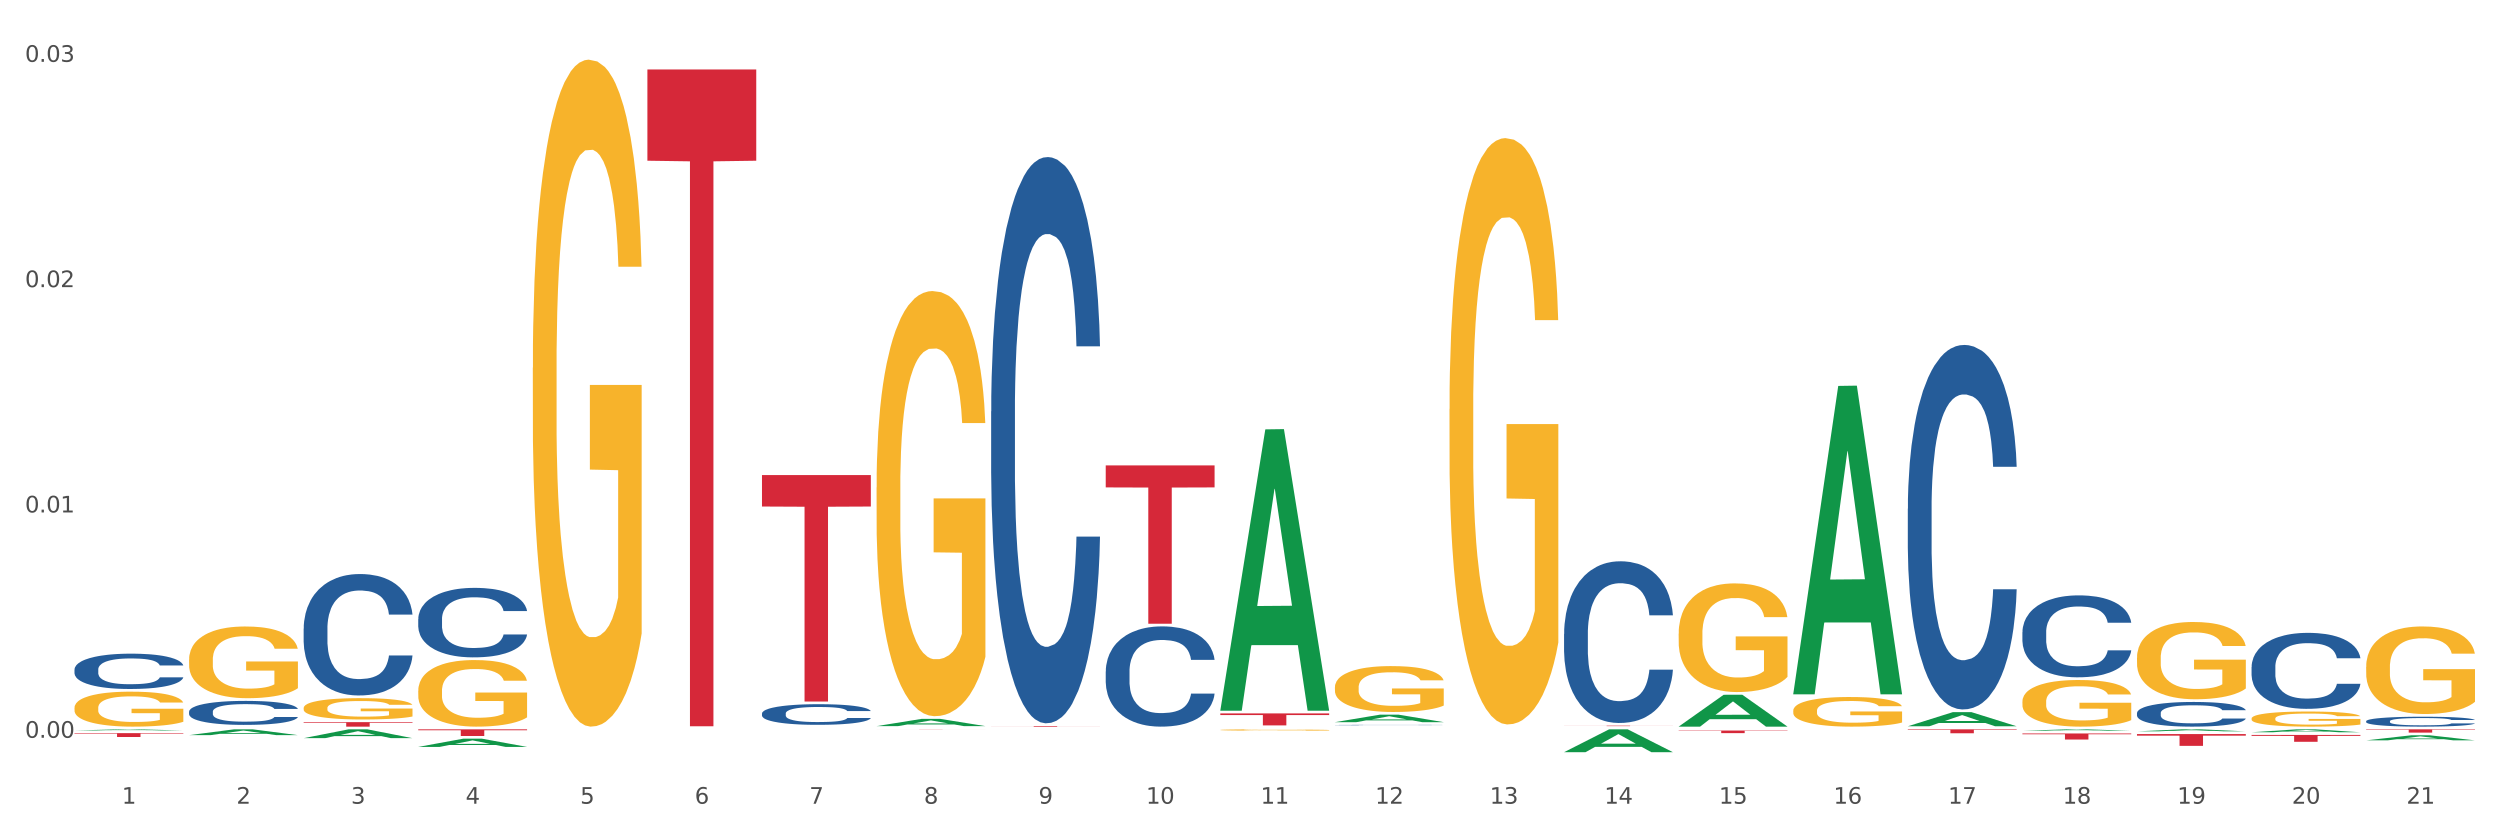 <?xml version="1.0" encoding="utf-8" standalone="no"?>
<!DOCTYPE svg PUBLIC "-//W3C//DTD SVG 1.1//EN"
  "http://www.w3.org/Graphics/SVG/1.1/DTD/svg11.dtd">
<svg xmlns:xlink="http://www.w3.org/1999/xlink" width="1080pt" height="360pt" viewBox="0 0 1080 360" xmlns="http://www.w3.org/2000/svg" version="1.1">
 <rect x="0" y="0" width="1080" height="360" fill="#333333" stroke="none"/>
 <defs>
  <style type="text/css">*{stroke-linejoin: round; stroke-linecap: butt}</style>
 </defs>
 <g id="figure_1">
  <g id="patch_1">
   <path d="M 0 360 
L 1080 360 
L 1080 0 
L 0 0 
z
" style="fill: #ffffff; stroke: #ffffff; stroke-linejoin: miter"/>
  </g>
  <g id="axes_1">
   <g id="matplotlib.axis_1">
    <g id="xtick_1">
     <g id="text_1">
      <!-- 1 -->
      <g style="fill: #4d4d4d" transform="translate(52.633 347.204) scale(0.096 -0.096)">
       <defs>
        <path id="DejaVuSans-31" d="M 794 531 
L 1825 531 
L 1825 4091 
L 703 3866 
L 703 4441 
L 1819 4666 
L 2450 4666 
L 2450 531 
L 3481 531 
L 3481 0 
L 794 0 
L 794 531 
z
" transform="scale(0.016)"/>
       </defs>
       <use xlink:href="#DejaVuSans-31"/>
      </g>
     </g>
    </g>
    <g id="xtick_2">
     <g id="text_2">
      <!-- 2 -->
      <g style="fill: #4d4d4d" transform="translate(102.133 347.204) scale(0.096 -0.096)">
       <defs>
        <path id="DejaVuSans-32" d="M 1228 531 
L 3431 531 
L 3431 0 
L 469 0 
L 469 531 
Q 828 903 1448 1529 
Q 2069 2156 2228 2338 
Q 2531 2678 2651 2914 
Q 2772 3150 2772 3378 
Q 2772 3750 2511 3984 
Q 2250 4219 1831 4219 
Q 1534 4219 1204 4116 
Q 875 4013 500 3803 
L 500 4441 
Q 881 4594 1212 4672 
Q 1544 4750 1819 4750 
Q 2544 4750 2975 4387 
Q 3406 4025 3406 3419 
Q 3406 3131 3298 2873 
Q 3191 2616 2906 2266 
Q 2828 2175 2409 1742 
Q 1991 1309 1228 531 
z
" transform="scale(0.016)"/>
       </defs>
       <use xlink:href="#DejaVuSans-32"/>
      </g>
     </g>
    </g>
    <g id="xtick_3">
     <g id="text_3">
      <!-- 3 -->
      <g style="fill: #4d4d4d" transform="translate(151.633 347.204) scale(0.096 -0.096)">
       <defs>
        <path id="DejaVuSans-33" d="M 2597 2516 
Q 3050 2419 3304 2112 
Q 3559 1806 3559 1356 
Q 3559 666 3084 287 
Q 2609 -91 1734 -91 
Q 1441 -91 1130 -33 
Q 819 25 488 141 
L 488 750 
Q 750 597 1062 519 
Q 1375 441 1716 441 
Q 2309 441 2620 675 
Q 2931 909 2931 1356 
Q 2931 1769 2642 2001 
Q 2353 2234 1838 2234 
L 1294 2234 
L 1294 2753 
L 1863 2753 
Q 2328 2753 2575 2939 
Q 2822 3125 2822 3475 
Q 2822 3834 2567 4026 
Q 2313 4219 1838 4219 
Q 1578 4219 1281 4162 
Q 984 4106 628 3988 
L 628 4550 
Q 988 4650 1302 4700 
Q 1616 4750 1894 4750 
Q 2613 4750 3031 4423 
Q 3450 4097 3450 3541 
Q 3450 3153 3228 2886 
Q 3006 2619 2597 2516 
z
" transform="scale(0.016)"/>
       </defs>
       <use xlink:href="#DejaVuSans-33"/>
      </g>
     </g>
    </g>
    <g id="xtick_4">
     <g id="text_4">
      <!-- 4 -->
      <g style="fill: #4d4d4d" transform="translate(201.133 347.204) scale(0.096 -0.096)">
       <defs>
        <path id="DejaVuSans-34" d="M 2419 4116 
L 825 1625 
L 2419 1625 
L 2419 4116 
z
M 2253 4666 
L 3047 4666 
L 3047 1625 
L 3713 1625 
L 3713 1100 
L 3047 1100 
L 3047 0 
L 2419 0 
L 2419 1100 
L 313 1100 
L 313 1709 
L 2253 4666 
z
" transform="scale(0.016)"/>
       </defs>
       <use xlink:href="#DejaVuSans-34"/>
      </g>
     </g>
    </g>
    <g id="xtick_5">
     <g id="text_5">
      <!-- 5 -->
      <g style="fill: #4d4d4d" transform="translate(250.633 347.204) scale(0.096 -0.096)">
       <defs>
        <path id="DejaVuSans-35" d="M 691 4666 
L 3169 4666 
L 3169 4134 
L 1269 4134 
L 1269 2991 
Q 1406 3038 1543 3061 
Q 1681 3084 1819 3084 
Q 2600 3084 3056 2656 
Q 3513 2228 3513 1497 
Q 3513 744 3044 326 
Q 2575 -91 1722 -91 
Q 1428 -91 1123 -41 
Q 819 9 494 109 
L 494 744 
Q 775 591 1075 516 
Q 1375 441 1709 441 
Q 2250 441 2565 725 
Q 2881 1009 2881 1497 
Q 2881 1984 2565 2268 
Q 2250 2553 1709 2553 
Q 1456 2553 1204 2497 
Q 953 2441 691 2322 
L 691 4666 
z
" transform="scale(0.016)"/>
       </defs>
       <use xlink:href="#DejaVuSans-35"/>
      </g>
     </g>
    </g>
    <g id="xtick_6">
     <g id="text_6">
      <!-- 6 -->
      <g style="fill: #4d4d4d" transform="translate(300.134 347.204) scale(0.096 -0.096)">
       <defs>
        <path id="DejaVuSans-36" d="M 2113 2584 
Q 1688 2584 1439 2293 
Q 1191 2003 1191 1497 
Q 1191 994 1439 701 
Q 1688 409 2113 409 
Q 2538 409 2786 701 
Q 3034 994 3034 1497 
Q 3034 2003 2786 2293 
Q 2538 2584 2113 2584 
z
M 3366 4563 
L 3366 3988 
Q 3128 4100 2886 4159 
Q 2644 4219 2406 4219 
Q 1781 4219 1451 3797 
Q 1122 3375 1075 2522 
Q 1259 2794 1537 2939 
Q 1816 3084 2150 3084 
Q 2853 3084 3261 2657 
Q 3669 2231 3669 1497 
Q 3669 778 3244 343 
Q 2819 -91 2113 -91 
Q 1303 -91 875 529 
Q 447 1150 447 2328 
Q 447 3434 972 4092 
Q 1497 4750 2381 4750 
Q 2619 4750 2861 4703 
Q 3103 4656 3366 4563 
z
" transform="scale(0.016)"/>
       </defs>
       <use xlink:href="#DejaVuSans-36"/>
      </g>
     </g>
    </g>
    <g id="xtick_7">
     <g id="text_7">
      <!-- 7 -->
      <g style="fill: #4d4d4d" transform="translate(349.634 347.204) scale(0.096 -0.096)">
       <defs>
        <path id="DejaVuSans-37" d="M 525 4666 
L 3525 4666 
L 3525 4397 
L 1831 0 
L 1172 0 
L 2766 4134 
L 525 4134 
L 525 4666 
z
" transform="scale(0.016)"/>
       </defs>
       <use xlink:href="#DejaVuSans-37"/>
      </g>
     </g>
    </g>
    <g id="xtick_8">
     <g id="text_8">
      <!-- 8 -->
      <g style="fill: #4d4d4d" transform="translate(399.134 347.204) scale(0.096 -0.096)">
       <defs>
        <path id="DejaVuSans-38" d="M 2034 2216 
Q 1584 2216 1326 1975 
Q 1069 1734 1069 1313 
Q 1069 891 1326 650 
Q 1584 409 2034 409 
Q 2484 409 2743 651 
Q 3003 894 3003 1313 
Q 3003 1734 2745 1975 
Q 2488 2216 2034 2216 
z
M 1403 2484 
Q 997 2584 770 2862 
Q 544 3141 544 3541 
Q 544 4100 942 4425 
Q 1341 4750 2034 4750 
Q 2731 4750 3128 4425 
Q 3525 4100 3525 3541 
Q 3525 3141 3298 2862 
Q 3072 2584 2669 2484 
Q 3125 2378 3379 2068 
Q 3634 1759 3634 1313 
Q 3634 634 3220 271 
Q 2806 -91 2034 -91 
Q 1263 -91 848 271 
Q 434 634 434 1313 
Q 434 1759 690 2068 
Q 947 2378 1403 2484 
z
M 1172 3481 
Q 1172 3119 1398 2916 
Q 1625 2713 2034 2713 
Q 2441 2713 2670 2916 
Q 2900 3119 2900 3481 
Q 2900 3844 2670 4047 
Q 2441 4250 2034 4250 
Q 1625 4250 1398 4047 
Q 1172 3844 1172 3481 
z
" transform="scale(0.016)"/>
       </defs>
       <use xlink:href="#DejaVuSans-38"/>
      </g>
     </g>
    </g>
    <g id="xtick_9">
     <g id="text_9">
      <!-- 9 -->
      <g style="fill: #4d4d4d" transform="translate(448.634 347.204) scale(0.096 -0.096)">
       <defs>
        <path id="DejaVuSans-39" d="M 703 97 
L 703 672 
Q 941 559 1184 500 
Q 1428 441 1663 441 
Q 2288 441 2617 861 
Q 2947 1281 2994 2138 
Q 2813 1869 2534 1725 
Q 2256 1581 1919 1581 
Q 1219 1581 811 2004 
Q 403 2428 403 3163 
Q 403 3881 828 4315 
Q 1253 4750 1959 4750 
Q 2769 4750 3195 4129 
Q 3622 3509 3622 2328 
Q 3622 1225 3098 567 
Q 2575 -91 1691 -91 
Q 1453 -91 1209 -44 
Q 966 3 703 97 
z
M 1959 2075 
Q 2384 2075 2632 2365 
Q 2881 2656 2881 3163 
Q 2881 3666 2632 3958 
Q 2384 4250 1959 4250 
Q 1534 4250 1286 3958 
Q 1038 3666 1038 3163 
Q 1038 2656 1286 2365 
Q 1534 2075 1959 2075 
z
" transform="scale(0.016)"/>
       </defs>
       <use xlink:href="#DejaVuSans-39"/>
      </g>
     </g>
    </g>
    <g id="xtick_10">
     <g id="text_10">
      <!-- 10 -->
      <g style="fill: #4d4d4d" transform="translate(495.079 347.204) scale(0.096 -0.096)">
       <defs>
        <path id="DejaVuSans-30" d="M 2034 4250 
Q 1547 4250 1301 3770 
Q 1056 3291 1056 2328 
Q 1056 1369 1301 889 
Q 1547 409 2034 409 
Q 2525 409 2770 889 
Q 3016 1369 3016 2328 
Q 3016 3291 2770 3770 
Q 2525 4250 2034 4250 
z
M 2034 4750 
Q 2819 4750 3233 4129 
Q 3647 3509 3647 2328 
Q 3647 1150 3233 529 
Q 2819 -91 2034 -91 
Q 1250 -91 836 529 
Q 422 1150 422 2328 
Q 422 3509 836 4129 
Q 1250 4750 2034 4750 
z
" transform="scale(0.016)"/>
       </defs>
       <use xlink:href="#DejaVuSans-31"/>
       <use xlink:href="#DejaVuSans-30" transform="translate(63.623 0)"/>
      </g>
     </g>
    </g>
    <g id="xtick_11">
     <g id="text_11">
      <!-- 11 -->
      <g style="fill: #4d4d4d" transform="translate(544.58 347.204) scale(0.096 -0.096)">
       <use xlink:href="#DejaVuSans-31"/>
       <use xlink:href="#DejaVuSans-31" transform="translate(63.623 0)"/>
      </g>
     </g>
    </g>
    <g id="xtick_12">
     <g id="text_12">
      <!-- 12 -->
      <g style="fill: #4d4d4d" transform="translate(594.08 347.204) scale(0.096 -0.096)">
       <use xlink:href="#DejaVuSans-31"/>
       <use xlink:href="#DejaVuSans-32" transform="translate(63.623 0)"/>
      </g>
     </g>
    </g>
    <g id="xtick_13">
     <g id="text_13">
      <!-- 13 -->
      <g style="fill: #4d4d4d" transform="translate(643.58 347.204) scale(0.096 -0.096)">
       <use xlink:href="#DejaVuSans-31"/>
       <use xlink:href="#DejaVuSans-33" transform="translate(63.623 0)"/>
      </g>
     </g>
    </g>
    <g id="xtick_14">
     <g id="text_14">
      <!-- 14 -->
      <g style="fill: #4d4d4d" transform="translate(693.08 347.204) scale(0.096 -0.096)">
       <use xlink:href="#DejaVuSans-31"/>
       <use xlink:href="#DejaVuSans-34" transform="translate(63.623 0)"/>
      </g>
     </g>
    </g>
    <g id="xtick_15">
     <g id="text_15">
      <!-- 15 -->
      <g style="fill: #4d4d4d" transform="translate(742.58 347.204) scale(0.096 -0.096)">
       <use xlink:href="#DejaVuSans-31"/>
       <use xlink:href="#DejaVuSans-35" transform="translate(63.623 0)"/>
      </g>
     </g>
    </g>
    <g id="xtick_16">
     <g id="text_16">
      <!-- 16 -->
      <g style="fill: #4d4d4d" transform="translate(792.08 347.204) scale(0.096 -0.096)">
       <use xlink:href="#DejaVuSans-31"/>
       <use xlink:href="#DejaVuSans-36" transform="translate(63.623 0)"/>
      </g>
     </g>
    </g>
    <g id="xtick_17">
     <g id="text_17">
      <!-- 17 -->
      <g style="fill: #4d4d4d" transform="translate(841.58 347.204) scale(0.096 -0.096)">
       <use xlink:href="#DejaVuSans-31"/>
       <use xlink:href="#DejaVuSans-37" transform="translate(63.623 0)"/>
      </g>
     </g>
    </g>
    <g id="xtick_18">
     <g id="text_18">
      <!-- 18 -->
      <g style="fill: #4d4d4d" transform="translate(891.08 347.204) scale(0.096 -0.096)">
       <use xlink:href="#DejaVuSans-31"/>
       <use xlink:href="#DejaVuSans-38" transform="translate(63.623 0)"/>
      </g>
     </g>
    </g>
    <g id="xtick_19">
     <g id="text_19">
      <!-- 19 -->
      <g style="fill: #4d4d4d" transform="translate(940.58 347.204) scale(0.096 -0.096)">
       <use xlink:href="#DejaVuSans-31"/>
       <use xlink:href="#DejaVuSans-39" transform="translate(63.623 0)"/>
      </g>
     </g>
    </g>
    <g id="xtick_20">
     <g id="text_20">
      <!-- 20 -->
      <g style="fill: #4d4d4d" transform="translate(990.08 347.204) scale(0.096 -0.096)">
       <use xlink:href="#DejaVuSans-32"/>
       <use xlink:href="#DejaVuSans-30" transform="translate(63.623 0)"/>
      </g>
     </g>
    </g>
    <g id="xtick_21">
     <g id="text_21">
      <!-- 21 -->
      <g style="fill: #4d4d4d" transform="translate(1039.58 347.204) scale(0.096 -0.096)">
       <use xlink:href="#DejaVuSans-32"/>
       <use xlink:href="#DejaVuSans-31" transform="translate(63.623 0)"/>
      </g>
     </g>
    </g>
    <g id="xtick_22"/>
    <g id="xtick_23"/>
    <g id="xtick_24"/>
    <g id="xtick_25"/>
    <g id="xtick_26"/>
    <g id="xtick_27"/>
    <g id="xtick_28"/>
    <g id="xtick_29"/>
    <g id="xtick_30"/>
    <g id="xtick_31"/>
    <g id="xtick_32"/>
    <g id="xtick_33"/>
    <g id="xtick_34"/>
    <g id="xtick_35"/>
    <g id="xtick_36"/>
    <g id="xtick_37"/>
    <g id="xtick_38"/>
    <g id="xtick_39"/>
    <g id="xtick_40"/>
    <g id="xtick_41"/>
   </g>
   <g id="matplotlib.axis_2">
    <g id="ytick_1">
     <g id="text_22">
      <!-- 0.00 -->
      <g style="fill: #4d4d4d" transform="translate(10.8 318.715) scale(0.096 -0.096)">
       <defs>
        <path id="DejaVuSans-2e" d="M 684 794 
L 1344 794 
L 1344 0 
L 684 0 
L 684 794 
z
" transform="scale(0.016)"/>
       </defs>
       <use xlink:href="#DejaVuSans-30"/>
       <use xlink:href="#DejaVuSans-2e" transform="translate(63.623 0)"/>
       <use xlink:href="#DejaVuSans-30" transform="translate(95.41 0)"/>
       <use xlink:href="#DejaVuSans-30" transform="translate(159.033 0)"/>
      </g>
     </g>
    </g>
    <g id="ytick_2">
     <g id="text_23">
      <!-- 0.01 -->
      <g style="fill: #4d4d4d" transform="translate(10.8 221.381) scale(0.096 -0.096)">
       <use xlink:href="#DejaVuSans-30"/>
       <use xlink:href="#DejaVuSans-2e" transform="translate(63.623 0)"/>
       <use xlink:href="#DejaVuSans-30" transform="translate(95.41 0)"/>
       <use xlink:href="#DejaVuSans-31" transform="translate(159.033 0)"/>
      </g>
     </g>
    </g>
    <g id="ytick_3">
     <g id="text_24">
      <!-- 0.02 -->
      <g style="fill: #4d4d4d" transform="translate(10.8 124.047) scale(0.096 -0.096)">
       <use xlink:href="#DejaVuSans-30"/>
       <use xlink:href="#DejaVuSans-2e" transform="translate(63.623 0)"/>
       <use xlink:href="#DejaVuSans-30" transform="translate(95.41 0)"/>
       <use xlink:href="#DejaVuSans-32" transform="translate(159.033 0)"/>
      </g>
     </g>
    </g>
    <g id="ytick_4">
     <g id="text_25">
      <!-- 0.03 -->
      <g style="fill: #4d4d4d" transform="translate(10.8 26.713) scale(0.096 -0.096)">
       <use xlink:href="#DejaVuSans-30"/>
       <use xlink:href="#DejaVuSans-2e" transform="translate(63.623 0)"/>
       <use xlink:href="#DejaVuSans-30" transform="translate(95.41 0)"/>
       <use xlink:href="#DejaVuSans-33" transform="translate(159.033 0)"/>
      </g>
     </g>
    </g>
    <g id="ytick_5"/>
    <g id="ytick_6"/>
    <g id="ytick_7"/>
   </g>
   <g id="PolyCollection_1">
    <path d="M 32.175 315.566 
L 32.223 315.565 
L 51.615 315.068 
L 59.663 315.068 
L 79.2 315.567 
L 69.892 315.567 
L 65.674 315.45 
L 45.652 315.45 
L 45.507 315.452 
L 41.435 315.567 
L 32.175 315.567 
L 32.175 315.566 
L 48.173 315.381 
L 63.153 315.381 
L 55.736 315.174 
L 55.639 315.173 
L 55.542 315.175 
L 48.125 315.381 
L 48.173 315.381 
L 32.175 315.566 
z
" clip-path="url(#p68385b55d5)" style="fill: #109648"/>
    <path d="M 81.675 317.58 
L 81.723 317.577 
L 101.115 315.07 
L 109.163 315.068 
L 128.7 317.584 
L 119.392 317.584 
L 115.174 316.998 
L 95.152 316.998 
L 95.007 317.008 
L 90.935 317.584 
L 81.675 317.584 
L 81.675 317.58 
L 97.673 316.649 
L 112.653 316.646 
L 105.236 315.604 
L 105.139 315.6 
L 105.042 315.607 
L 97.625 316.646 
L 97.673 316.649 
L 81.675 317.58 
z
" clip-path="url(#p68385b55d5)" style="fill: #109648"/>
    <path d="M 131.175 318.878 
L 131.223 318.875 
L 150.615 315.071 
L 158.663 315.068 
L 178.2 318.886 
L 168.892 318.886 
L 164.674 317.997 
L 144.652 317.997 
L 144.507 318.011 
L 140.435 318.886 
L 131.175 318.886 
L 131.175 318.878 
L 147.173 317.466 
L 162.153 317.462 
L 154.736 315.882 
L 154.639 315.874 
L 154.542 315.885 
L 147.125 317.462 
L 147.173 317.466 
L 131.175 318.878 
z
" clip-path="url(#p68385b55d5)" style="fill: #109648"/>
    <path d="M 378.675 315.068 
L 425.7 315.068 
L 425.7 315.077 
L 407.202 315.077 
L 407.202 315.131 
L 397.062 315.131 
L 397.062 315.077 
L 378.675 315.077 
L 378.675 315.068 
L 378.675 315.068 
z
" clip-path="url(#p68385b55d5)" style="fill: #d62839"/>
    <path d="M 428.175 313.627 
L 475.2 313.627 
L 475.2 313.666 
L 456.702 313.667 
L 456.702 313.911 
L 446.562 313.911 
L 446.562 313.667 
L 428.175 313.666 
L 428.175 313.627 
L 428.175 313.627 
z
" clip-path="url(#p68385b55d5)" style="fill: #d62839"/>
    <path d="M 477.675 201.056 
L 524.7 201.056 
L 524.7 210.559 
L 506.202 210.623 
L 506.202 269.44 
L 496.062 269.44 
L 496.062 210.623 
L 477.675 210.559 
L 477.675 201.12 
L 477.675 201.056 
z
" clip-path="url(#p68385b55d5)" style="fill: #d62839"/>
    <path d="M 527.175 308.192 
L 574.2 308.192 
L 574.2 308.913 
L 555.702 308.917 
L 555.702 313.38 
L 545.562 313.38 
L 545.562 308.917 
L 527.175 308.913 
L 527.175 308.197 
L 527.175 308.192 
z
" clip-path="url(#p68385b55d5)" style="fill: #d62839"/>
    <path d="M 675.675 313.489 
L 722.7 313.489 
L 722.7 313.516 
L 704.202 313.517 
L 704.202 313.686 
L 694.062 313.686 
L 694.062 313.517 
L 675.675 313.516 
L 675.675 313.489 
L 675.675 313.489 
z
" clip-path="url(#p68385b55d5)" style="fill: #d62839"/>
    <path d="M 725.175 315.577 
L 772.2 315.577 
L 772.2 315.734 
L 753.702 315.736 
L 753.702 316.711 
L 743.562 316.711 
L 743.562 315.736 
L 725.175 315.734 
L 725.175 315.578 
L 725.175 315.577 
z
" clip-path="url(#p68385b55d5)" style="fill: #d62839"/>
    <path d="M 824.175 315.068 
L 871.2 315.068 
L 871.2 315.306 
L 852.702 315.307 
L 852.702 316.778 
L 842.562 316.778 
L 842.562 315.307 
L 824.175 315.306 
L 824.175 315.069 
L 824.175 315.068 
z
" clip-path="url(#p68385b55d5)" style="fill: #d62839"/>
    <path d="M 873.675 316.847 
L 920.7 316.847 
L 920.7 317.212 
L 902.202 317.215 
L 902.202 319.475 
L 892.062 319.475 
L 892.062 317.215 
L 873.675 317.212 
L 873.675 316.85 
L 873.675 316.847 
z
" clip-path="url(#p68385b55d5)" style="fill: #d62839"/>
    <path d="M 329.175 308.217 
L 329.231 308.209 
L 329.231 307.981 
L 329.397 307.671 
L 330.009 307.101 
L 330.787 306.67 
L 332.121 306.165 
L 332.844 305.953 
L 333.789 305.717 
L 335.734 305.335 
L 337.957 305.009 
L 339.514 304.83 
L 340.681 304.716 
L 343.294 304.512 
L 344.794 304.423 
L 346.351 304.349 
L 347.685 304.301 
L 349.908 304.244 
L 351.687 304.219 
L 353.744 304.211 
L 355.467 304.219 
L 357.746 304.252 
L 361.081 304.349 
L 362.359 304.406 
L 364.082 304.504 
L 365.861 304.634 
L 367.306 304.765 
L 368.974 304.952 
L 370.697 305.196 
L 372.365 305.506 
L 373.532 305.791 
L 374.477 306.092 
L 375.311 306.458 
L 375.922 306.857 
L 376.2 307.191 
L 366.028 307.191 
L 365.75 306.89 
L 365.194 306.564 
L 364.638 306.344 
L 364.027 306.165 
L 363.082 305.962 
L 362.248 305.831 
L 360.859 305.677 
L 359.58 305.579 
L 358.524 305.522 
L 357.245 305.473 
L 354.522 305.424 
L 352.576 305.424 
L 351.353 305.44 
L 349.853 305.481 
L 348.574 305.538 
L 347.073 305.636 
L 345.906 305.742 
L 344.739 305.88 
L 344.072 305.978 
L 343.071 306.157 
L 342.404 306.303 
L 341.515 306.556 
L 341.015 306.735 
L 340.125 307.199 
L 339.736 307.541 
L 339.569 307.777 
L 339.458 308.038 
L 339.458 309.308 
L 339.792 309.878 
L 340.07 310.122 
L 340.514 310.399 
L 341.348 310.757 
L 342.571 311.107 
L 343.849 311.36 
L 344.906 311.514 
L 345.906 311.628 
L 346.907 311.718 
L 348.13 311.799 
L 349.13 311.848 
L 350.631 311.897 
L 352.41 311.921 
L 353.799 311.921 
L 356.634 311.881 
L 357.913 311.84 
L 359.135 311.783 
L 360.469 311.693 
L 361.526 311.596 
L 362.137 311.522 
L 363.137 311.368 
L 363.916 311.205 
L 364.583 311.018 
L 365.027 310.855 
L 365.528 310.611 
L 365.917 310.334 
L 366.028 310.187 
L 376.2 310.187 
L 375.978 310.48 
L 375.589 310.765 
L 374.81 311.148 
L 374.199 311.368 
L 373.254 311.636 
L 372.253 311.864 
L 370.864 312.117 
L 369.585 312.304 
L 368.251 312.467 
L 366.806 312.613 
L 364.194 312.817 
L 363.249 312.874 
L 361.248 312.972 
L 359.691 313.029 
L 357.412 313.086 
L 355.078 313.118 
L 352.632 313.126 
L 350.464 313.11 
L 348.074 313.061 
L 346.573 313.012 
L 344.906 312.939 
L 342.96 312.825 
L 341.126 312.687 
L 339.403 312.524 
L 337.791 312.337 
L 336.29 312.125 
L 334.344 311.775 
L 332.899 311.433 
L 331.843 311.115 
L 331.12 310.847 
L 330.398 310.505 
L 330.009 310.269 
L 329.397 309.699 
L 329.175 309.169 
L 329.175 308.217 
z
" clip-path="url(#p68385b55d5)" style="fill: #255c99"/>
    <path d="M 428.175 177.759 
L 428.231 177.536 
L 428.231 171.281 
L 428.397 162.791 
L 429.009 147.153 
L 429.787 135.313 
L 431.121 121.462 
L 431.844 115.654 
L 432.789 109.175 
L 434.734 98.675 
L 436.957 89.739 
L 438.514 84.824 
L 439.681 81.697 
L 442.294 76.112 
L 443.794 73.654 
L 445.351 71.644 
L 446.685 70.303 
L 448.908 68.74 
L 450.687 68.069 
L 452.744 67.846 
L 454.467 68.069 
L 456.746 68.963 
L 460.081 71.644 
L 461.359 73.208 
L 463.082 75.888 
L 464.861 79.463 
L 466.306 83.037 
L 467.974 88.175 
L 469.697 94.878 
L 471.365 103.367 
L 472.532 111.186 
L 473.477 119.452 
L 474.311 129.505 
L 474.922 140.451 
L 475.2 149.611 
L 465.028 149.611 
L 464.75 141.345 
L 464.194 132.409 
L 463.638 126.377 
L 463.027 121.462 
L 462.082 115.877 
L 461.248 112.303 
L 459.859 108.058 
L 458.58 105.377 
L 457.524 103.814 
L 456.245 102.473 
L 453.522 101.133 
L 451.576 101.133 
L 450.353 101.58 
L 448.853 102.697 
L 447.574 104.26 
L 446.073 106.941 
L 444.906 109.845 
L 443.739 113.643 
L 443.072 116.324 
L 442.071 121.239 
L 441.404 125.26 
L 440.515 132.185 
L 440.015 137.1 
L 439.125 149.834 
L 438.736 159.217 
L 438.569 165.696 
L 438.458 172.844 
L 438.458 207.695 
L 438.792 223.333 
L 439.07 230.035 
L 439.514 237.631 
L 440.348 247.46 
L 441.571 257.066 
L 442.849 263.992 
L 443.906 268.236 
L 444.906 271.364 
L 445.907 273.821 
L 447.13 276.055 
L 448.13 277.396 
L 449.631 278.736 
L 451.41 279.407 
L 452.799 279.407 
L 455.634 278.29 
L 456.913 277.172 
L 458.135 275.609 
L 459.469 273.151 
L 460.526 270.47 
L 461.137 268.46 
L 462.137 264.215 
L 462.916 259.747 
L 463.583 254.609 
L 464.027 250.141 
L 464.528 243.439 
L 464.917 235.843 
L 465.028 231.822 
L 475.2 231.822 
L 474.978 239.865 
L 474.589 247.684 
L 473.81 258.183 
L 473.199 264.215 
L 472.254 271.587 
L 471.253 277.843 
L 469.864 284.768 
L 468.585 289.906 
L 467.251 294.374 
L 465.806 298.396 
L 463.194 303.981 
L 462.249 305.544 
L 460.248 308.225 
L 458.691 309.789 
L 456.412 311.353 
L 454.078 312.246 
L 451.632 312.47 
L 449.464 312.023 
L 447.074 310.683 
L 445.573 309.342 
L 443.906 307.332 
L 441.96 304.204 
L 440.126 300.406 
L 438.403 295.938 
L 436.791 290.8 
L 435.29 284.992 
L 433.344 275.385 
L 431.899 266.002 
L 430.843 257.29 
L 430.12 249.918 
L 429.398 240.535 
L 429.009 234.056 
L 428.397 218.418 
L 428.175 203.897 
L 428.175 177.759 
z
" clip-path="url(#p68385b55d5)" style="fill: #255c99"/>
    <path d="M 477.675 290.059 
L 477.731 290.019 
L 477.731 288.911 
L 477.897 287.408 
L 478.509 284.639 
L 479.287 282.543 
L 480.621 280.09 
L 481.344 279.062 
L 482.289 277.915 
L 484.234 276.056 
L 486.457 274.474 
L 488.014 273.603 
L 489.181 273.05 
L 491.794 272.061 
L 493.294 271.626 
L 494.851 271.27 
L 496.185 271.032 
L 498.408 270.755 
L 500.187 270.637 
L 502.244 270.597 
L 503.967 270.637 
L 506.246 270.795 
L 509.581 271.27 
L 510.859 271.546 
L 512.582 272.021 
L 514.361 272.654 
L 515.806 273.287 
L 517.474 274.197 
L 519.197 275.383 
L 520.865 276.886 
L 522.032 278.271 
L 522.977 279.734 
L 523.811 281.515 
L 524.422 283.453 
L 524.7 285.075 
L 514.528 285.075 
L 514.25 283.611 
L 513.694 282.029 
L 513.138 280.961 
L 512.527 280.09 
L 511.582 279.102 
L 510.748 278.469 
L 509.359 277.717 
L 508.08 277.242 
L 507.024 276.966 
L 505.745 276.728 
L 503.022 276.491 
L 501.076 276.491 
L 499.853 276.57 
L 498.353 276.768 
L 497.074 277.045 
L 495.573 277.519 
L 494.406 278.034 
L 493.239 278.706 
L 492.572 279.181 
L 491.571 280.051 
L 490.904 280.763 
L 490.015 281.989 
L 489.515 282.859 
L 488.625 285.114 
L 488.236 286.775 
L 488.069 287.923 
L 487.958 289.188 
L 487.958 295.359 
L 488.292 298.128 
L 488.57 299.315 
L 489.014 300.659 
L 489.848 302.4 
L 491.071 304.101 
L 492.349 305.327 
L 493.406 306.079 
L 494.406 306.632 
L 495.407 307.067 
L 496.63 307.463 
L 497.63 307.7 
L 499.131 307.938 
L 500.91 308.056 
L 502.299 308.056 
L 505.134 307.859 
L 506.413 307.661 
L 507.635 307.384 
L 508.969 306.949 
L 510.026 306.474 
L 510.637 306.118 
L 511.637 305.367 
L 512.416 304.575 
L 513.083 303.666 
L 513.527 302.875 
L 514.028 301.688 
L 514.417 300.343 
L 514.528 299.631 
L 524.7 299.631 
L 524.478 301.055 
L 524.089 302.439 
L 523.31 304.299 
L 522.699 305.367 
L 521.754 306.672 
L 520.753 307.779 
L 519.364 309.006 
L 518.085 309.915 
L 516.751 310.707 
L 515.306 311.419 
L 512.694 312.407 
L 511.749 312.684 
L 509.748 313.159 
L 508.191 313.436 
L 505.912 313.713 
L 503.578 313.871 
L 501.132 313.911 
L 498.964 313.831 
L 496.574 313.594 
L 495.073 313.357 
L 493.406 313.001 
L 491.46 312.447 
L 489.626 311.775 
L 487.903 310.983 
L 486.291 310.074 
L 484.79 309.045 
L 482.844 307.344 
L 481.399 305.683 
L 480.343 304.14 
L 479.62 302.835 
L 478.898 301.174 
L 478.509 300.027 
L 477.897 297.258 
L 477.675 294.687 
L 477.675 290.059 
z
" clip-path="url(#p68385b55d5)" style="fill: #255c99"/>
    <path d="M 576.675 313.219 
L 576.731 313.219 
L 576.731 313.214 
L 576.897 313.208 
L 577.509 313.196 
L 578.287 313.187 
L 579.621 313.176 
L 580.344 313.172 
L 581.289 313.167 
L 583.234 313.159 
L 585.457 313.152 
L 587.014 313.148 
L 588.181 313.145 
L 590.794 313.141 
L 592.294 313.139 
L 593.851 313.138 
L 595.185 313.137 
L 597.408 313.136 
L 599.187 313.135 
L 601.244 313.135 
L 602.967 313.135 
L 605.246 313.136 
L 608.581 313.138 
L 609.859 313.139 
L 611.582 313.141 
L 613.361 313.144 
L 614.806 313.147 
L 616.474 313.15 
L 618.197 313.156 
L 619.865 313.162 
L 621.032 313.168 
L 621.977 313.175 
L 622.811 313.182 
L 623.422 313.191 
L 623.7 313.198 
L 613.528 313.198 
L 613.25 313.191 
L 612.694 313.184 
L 612.138 313.18 
L 611.527 313.176 
L 610.582 313.172 
L 609.748 313.169 
L 608.359 313.166 
L 607.08 313.164 
L 606.024 313.162 
L 604.745 313.161 
L 602.022 313.16 
L 600.076 313.16 
L 598.853 313.161 
L 597.353 313.162 
L 596.074 313.163 
L 594.573 313.165 
L 593.406 313.167 
L 592.239 313.17 
L 591.572 313.172 
L 590.571 313.176 
L 589.904 313.179 
L 589.015 313.184 
L 588.515 313.188 
L 587.625 313.198 
L 587.236 313.205 
L 587.069 313.21 
L 586.958 313.216 
L 586.958 313.242 
L 587.292 313.254 
L 587.57 313.26 
L 588.014 313.265 
L 588.848 313.273 
L 590.071 313.28 
L 591.349 313.286 
L 592.406 313.289 
L 593.406 313.291 
L 594.407 313.293 
L 595.63 313.295 
L 596.63 313.296 
L 598.131 313.297 
L 599.91 313.297 
L 601.299 313.297 
L 604.134 313.297 
L 605.413 313.296 
L 606.635 313.295 
L 607.969 313.293 
L 609.026 313.291 
L 609.637 313.289 
L 610.638 313.286 
L 611.416 313.282 
L 612.083 313.278 
L 612.527 313.275 
L 613.028 313.27 
L 613.417 313.264 
L 613.528 313.261 
L 623.7 313.261 
L 623.478 313.267 
L 623.089 313.273 
L 622.31 313.281 
L 621.699 313.286 
L 620.754 313.291 
L 619.753 313.296 
L 618.364 313.302 
L 617.085 313.306 
L 615.751 313.309 
L 614.306 313.312 
L 611.694 313.316 
L 610.749 313.318 
L 608.748 313.32 
L 607.191 313.321 
L 604.912 313.322 
L 602.578 313.323 
L 600.132 313.323 
L 597.964 313.323 
L 595.574 313.322 
L 594.073 313.321 
L 592.406 313.319 
L 590.46 313.317 
L 588.626 313.314 
L 586.903 313.31 
L 585.291 313.306 
L 583.79 313.302 
L 581.844 313.294 
L 580.399 313.287 
L 579.343 313.28 
L 578.62 313.275 
L 577.898 313.268 
L 577.509 313.263 
L 576.897 313.251 
L 576.675 313.239 
L 576.675 313.219 
z
" clip-path="url(#p68385b55d5)" style="fill: #255c99"/>
    <path d="M 675.675 273.861 
L 675.731 273.797 
L 675.731 272.011 
L 675.897 269.587 
L 676.509 265.121 
L 677.287 261.739 
L 678.621 257.784 
L 679.344 256.125 
L 680.289 254.275 
L 682.234 251.276 
L 684.457 248.724 
L 686.014 247.321 
L 687.181 246.428 
L 689.794 244.833 
L 691.294 244.131 
L 692.851 243.557 
L 694.185 243.174 
L 696.408 242.727 
L 698.187 242.536 
L 700.244 242.472 
L 701.967 242.536 
L 704.246 242.791 
L 707.581 243.557 
L 708.859 244.003 
L 710.582 244.769 
L 712.361 245.79 
L 713.806 246.81 
L 715.474 248.278 
L 717.197 250.192 
L 718.865 252.616 
L 720.032 254.849 
L 720.977 257.21 
L 721.811 260.081 
L 722.422 263.207 
L 722.7 265.822 
L 712.528 265.822 
L 712.25 263.462 
L 711.694 260.91 
L 711.138 259.187 
L 710.527 257.784 
L 709.582 256.189 
L 708.748 255.168 
L 707.359 253.956 
L 706.08 253.19 
L 705.024 252.744 
L 703.745 252.361 
L 701.022 251.978 
L 699.076 251.978 
L 697.853 252.106 
L 696.353 252.425 
L 695.074 252.871 
L 693.573 253.637 
L 692.406 254.466 
L 691.239 255.551 
L 690.572 256.316 
L 689.571 257.72 
L 688.904 258.868 
L 688.015 260.846 
L 687.515 262.25 
L 686.625 265.886 
L 686.236 268.566 
L 686.069 270.416 
L 685.958 272.458 
L 685.958 282.41 
L 686.292 286.876 
L 686.57 288.79 
L 687.014 290.959 
L 687.848 293.766 
L 689.071 296.51 
L 690.349 298.487 
L 691.406 299.7 
L 692.406 300.593 
L 693.407 301.295 
L 694.63 301.933 
L 695.63 302.315 
L 697.131 302.698 
L 698.91 302.889 
L 700.299 302.889 
L 703.134 302.571 
L 704.413 302.252 
L 705.635 301.805 
L 706.969 301.103 
L 708.026 300.338 
L 708.637 299.763 
L 709.638 298.551 
L 710.416 297.275 
L 711.083 295.808 
L 711.527 294.532 
L 712.028 292.618 
L 712.417 290.449 
L 712.528 289.3 
L 722.7 289.3 
L 722.478 291.597 
L 722.089 293.83 
L 721.31 296.829 
L 720.699 298.551 
L 719.754 300.657 
L 718.753 302.443 
L 717.364 304.421 
L 716.085 305.888 
L 714.751 307.164 
L 713.306 308.312 
L 710.694 309.907 
L 709.749 310.354 
L 707.748 311.12 
L 706.191 311.566 
L 703.912 312.013 
L 701.578 312.268 
L 699.132 312.332 
L 696.964 312.204 
L 694.574 311.821 
L 693.073 311.439 
L 691.406 310.864 
L 689.46 309.971 
L 687.626 308.887 
L 685.903 307.611 
L 684.291 306.143 
L 682.79 304.484 
L 680.844 301.741 
L 679.399 299.062 
L 678.343 296.573 
L 677.62 294.468 
L 676.898 291.789 
L 676.509 289.938 
L 675.897 285.472 
L 675.675 281.326 
L 675.675 273.861 
z
" clip-path="url(#p68385b55d5)" style="fill: #255c99"/>
    <path d="M 824.175 219.768 
L 824.231 219.624 
L 824.231 215.597 
L 824.397 210.133 
L 825.009 200.066 
L 825.787 192.445 
L 827.121 183.529 
L 827.844 179.79 
L 828.789 175.619 
L 830.734 168.861 
L 832.957 163.108 
L 834.514 159.945 
L 835.681 157.931 
L 838.294 154.336 
L 839.794 152.754 
L 841.351 151.46 
L 842.685 150.597 
L 844.908 149.591 
L 846.687 149.159 
L 848.744 149.015 
L 850.467 149.159 
L 852.746 149.734 
L 856.081 151.46 
L 857.359 152.467 
L 859.082 154.192 
L 860.861 156.493 
L 862.306 158.794 
L 863.974 162.102 
L 865.697 166.416 
L 867.365 171.88 
L 868.532 176.914 
L 869.477 182.235 
L 870.311 188.706 
L 870.922 195.752 
L 871.2 201.648 
L 861.028 201.648 
L 860.75 196.327 
L 860.194 190.575 
L 859.638 186.692 
L 859.027 183.529 
L 858.082 179.934 
L 857.248 177.633 
L 855.859 174.9 
L 854.58 173.175 
L 853.524 172.168 
L 852.245 171.305 
L 849.522 170.442 
L 847.576 170.442 
L 846.353 170.73 
L 844.853 171.449 
L 843.574 172.456 
L 842.073 174.181 
L 840.906 176.051 
L 839.739 178.496 
L 839.072 180.221 
L 838.071 183.385 
L 837.404 185.973 
L 836.515 190.431 
L 836.015 193.595 
L 835.125 201.792 
L 834.736 207.832 
L 834.569 212.002 
L 834.458 216.604 
L 834.458 239.038 
L 834.792 249.104 
L 835.07 253.418 
L 835.514 258.308 
L 836.348 264.635 
L 837.571 270.819 
L 838.849 275.277 
L 839.906 278.009 
L 840.906 280.023 
L 841.907 281.604 
L 843.13 283.042 
L 844.13 283.905 
L 845.631 284.768 
L 847.41 285.2 
L 848.799 285.2 
L 851.634 284.481 
L 852.913 283.761 
L 854.135 282.755 
L 855.469 281.173 
L 856.526 279.447 
L 857.137 278.153 
L 858.138 275.421 
L 858.916 272.545 
L 859.583 269.237 
L 860.027 266.361 
L 860.528 262.047 
L 860.917 257.157 
L 861.028 254.569 
L 871.2 254.569 
L 870.978 259.746 
L 870.589 264.779 
L 869.81 271.538 
L 869.199 275.421 
L 868.254 280.166 
L 867.253 284.193 
L 865.864 288.651 
L 864.585 291.958 
L 863.251 294.835 
L 861.806 297.423 
L 859.194 301.018 
L 858.249 302.025 
L 856.248 303.751 
L 854.691 304.757 
L 852.412 305.764 
L 850.078 306.339 
L 847.632 306.483 
L 845.464 306.195 
L 843.074 305.332 
L 841.573 304.47 
L 839.906 303.175 
L 837.96 301.162 
L 836.126 298.717 
L 834.403 295.841 
L 832.791 292.534 
L 831.29 288.795 
L 829.344 282.611 
L 827.899 276.571 
L 826.843 270.963 
L 826.12 266.217 
L 825.398 260.177 
L 825.009 256.007 
L 824.397 245.941 
L 824.175 236.593 
L 824.175 219.768 
z
" clip-path="url(#p68385b55d5)" style="fill: #255c99"/>
    <path d="M 873.675 273.107 
L 873.731 273.074 
L 873.731 272.169 
L 873.897 270.94 
L 874.509 268.677 
L 875.287 266.963 
L 876.621 264.959 
L 877.344 264.118 
L 878.289 263.18 
L 880.234 261.661 
L 882.457 260.367 
L 884.014 259.656 
L 885.181 259.203 
L 887.794 258.395 
L 889.294 258.039 
L 890.851 257.748 
L 892.185 257.554 
L 894.408 257.328 
L 896.187 257.231 
L 898.244 257.199 
L 899.967 257.231 
L 902.246 257.36 
L 905.581 257.748 
L 906.859 257.975 
L 908.582 258.363 
L 910.361 258.88 
L 911.806 259.397 
L 913.474 260.141 
L 915.197 261.111 
L 916.865 262.34 
L 918.032 263.471 
L 918.977 264.668 
L 919.811 266.123 
L 920.422 267.707 
L 920.7 269.033 
L 910.528 269.033 
L 910.25 267.836 
L 909.694 266.543 
L 909.138 265.67 
L 908.527 264.959 
L 907.582 264.15 
L 906.748 263.633 
L 905.359 263.019 
L 904.08 262.631 
L 903.024 262.404 
L 901.745 262.21 
L 899.022 262.016 
L 897.076 262.016 
L 895.853 262.081 
L 894.353 262.243 
L 893.074 262.469 
L 891.573 262.857 
L 890.406 263.277 
L 889.239 263.827 
L 888.572 264.215 
L 887.571 264.926 
L 886.904 265.508 
L 886.015 266.511 
L 885.515 267.222 
L 884.625 269.065 
L 884.236 270.423 
L 884.069 271.361 
L 883.958 272.395 
L 883.958 277.439 
L 884.292 279.703 
L 884.57 280.673 
L 885.014 281.772 
L 885.848 283.195 
L 887.071 284.585 
L 888.349 285.588 
L 889.406 286.202 
L 890.406 286.655 
L 891.407 287.01 
L 892.63 287.334 
L 893.63 287.528 
L 895.131 287.722 
L 896.91 287.819 
L 898.299 287.819 
L 901.134 287.657 
L 902.413 287.495 
L 903.635 287.269 
L 904.969 286.913 
L 906.026 286.525 
L 906.637 286.234 
L 907.638 285.62 
L 908.416 284.973 
L 909.083 284.23 
L 909.527 283.583 
L 910.028 282.613 
L 910.417 281.513 
L 910.528 280.931 
L 920.7 280.931 
L 920.478 282.095 
L 920.089 283.227 
L 919.31 284.747 
L 918.699 285.62 
L 917.754 286.687 
L 916.753 287.592 
L 915.364 288.595 
L 914.085 289.338 
L 912.751 289.985 
L 911.306 290.567 
L 908.694 291.375 
L 907.749 291.602 
L 905.748 291.99 
L 904.191 292.216 
L 901.912 292.442 
L 899.578 292.572 
L 897.132 292.604 
L 894.964 292.539 
L 892.574 292.345 
L 891.073 292.151 
L 889.406 291.86 
L 887.46 291.408 
L 885.626 290.858 
L 883.903 290.211 
L 882.291 289.468 
L 880.79 288.627 
L 878.844 287.237 
L 877.399 285.879 
L 876.343 284.618 
L 875.62 283.551 
L 874.898 282.192 
L 874.509 281.255 
L 873.897 278.991 
L 873.675 276.89 
L 873.675 273.107 
z
" clip-path="url(#p68385b55d5)" style="fill: #255c99"/>
    <path d="M 923.175 308.038 
L 923.231 308.028 
L 923.231 307.756 
L 923.397 307.386 
L 924.009 306.704 
L 924.787 306.188 
L 926.121 305.584 
L 926.844 305.331 
L 927.789 305.048 
L 929.734 304.591 
L 931.957 304.201 
L 933.514 303.987 
L 934.681 303.85 
L 937.294 303.607 
L 938.794 303.5 
L 940.351 303.412 
L 941.685 303.354 
L 943.908 303.286 
L 945.687 303.256 
L 947.744 303.247 
L 949.467 303.256 
L 951.746 303.295 
L 955.081 303.412 
L 956.359 303.48 
L 958.082 303.597 
L 959.861 303.753 
L 961.306 303.909 
L 962.974 304.133 
L 964.697 304.425 
L 966.365 304.795 
L 967.532 305.136 
L 968.477 305.496 
L 969.311 305.934 
L 969.922 306.412 
L 970.2 306.811 
L 960.028 306.811 
L 959.75 306.451 
L 959.194 306.061 
L 958.638 305.798 
L 958.027 305.584 
L 957.082 305.34 
L 956.248 305.185 
L 954.859 305 
L 953.58 304.883 
L 952.524 304.815 
L 951.245 304.756 
L 948.522 304.698 
L 946.576 304.698 
L 945.353 304.717 
L 943.853 304.766 
L 942.574 304.834 
L 941.073 304.951 
L 939.906 305.077 
L 938.739 305.243 
L 938.072 305.36 
L 937.071 305.574 
L 936.404 305.749 
L 935.515 306.051 
L 935.015 306.266 
L 934.125 306.821 
L 933.736 307.23 
L 933.569 307.512 
L 933.458 307.824 
L 933.458 309.343 
L 933.792 310.025 
L 934.07 310.317 
L 934.514 310.648 
L 935.348 311.077 
L 936.571 311.495 
L 937.849 311.797 
L 938.906 311.982 
L 939.906 312.119 
L 940.907 312.226 
L 942.13 312.323 
L 943.13 312.382 
L 944.631 312.44 
L 946.41 312.469 
L 947.799 312.469 
L 950.634 312.421 
L 951.913 312.372 
L 953.135 312.304 
L 954.469 312.197 
L 955.526 312.08 
L 956.137 311.992 
L 957.138 311.807 
L 957.916 311.612 
L 958.583 311.388 
L 959.027 311.193 
L 959.528 310.901 
L 959.917 310.57 
L 960.028 310.395 
L 970.2 310.395 
L 969.978 310.745 
L 969.589 311.086 
L 968.81 311.544 
L 968.199 311.807 
L 967.254 312.128 
L 966.253 312.401 
L 964.864 312.703 
L 963.585 312.927 
L 962.251 313.122 
L 960.806 313.297 
L 958.194 313.541 
L 957.249 313.609 
L 955.248 313.726 
L 953.691 313.794 
L 951.412 313.862 
L 949.078 313.901 
L 946.632 313.911 
L 944.464 313.891 
L 942.074 313.833 
L 940.573 313.774 
L 938.906 313.687 
L 936.96 313.55 
L 935.126 313.385 
L 933.403 313.19 
L 931.791 312.966 
L 930.29 312.713 
L 928.344 312.294 
L 926.899 311.885 
L 925.843 311.505 
L 925.12 311.184 
L 924.398 310.775 
L 924.009 310.492 
L 923.397 309.811 
L 923.175 309.178 
L 923.175 308.038 
z
" clip-path="url(#p68385b55d5)" style="fill: #255c99"/>
    <path d="M 972.675 288.143 
L 972.731 288.113 
L 972.731 287.274 
L 972.897 286.135 
L 973.509 284.036 
L 974.287 282.447 
L 975.621 280.588 
L 976.344 279.808 
L 977.289 278.939 
L 979.234 277.529 
L 981.457 276.33 
L 983.014 275.67 
L 984.181 275.251 
L 986.794 274.501 
L 988.294 274.171 
L 989.851 273.901 
L 991.185 273.722 
L 993.408 273.512 
L 995.187 273.422 
L 997.244 273.392 
L 998.967 273.422 
L 1001.246 273.542 
L 1004.581 273.901 
L 1005.859 274.111 
L 1007.582 274.471 
L 1009.361 274.951 
L 1010.806 275.431 
L 1012.474 276.12 
L 1014.197 277.02 
L 1015.865 278.159 
L 1017.032 279.208 
L 1017.977 280.318 
L 1018.811 281.667 
L 1019.422 283.136 
L 1019.7 284.366 
L 1009.528 284.366 
L 1009.25 283.256 
L 1008.694 282.057 
L 1008.138 281.247 
L 1007.527 280.588 
L 1006.582 279.838 
L 1005.748 279.358 
L 1004.359 278.789 
L 1003.08 278.429 
L 1002.024 278.219 
L 1000.745 278.039 
L 998.022 277.859 
L 996.076 277.859 
L 994.853 277.919 
L 993.353 278.069 
L 992.074 278.279 
L 990.573 278.639 
L 989.406 279.029 
L 988.239 279.538 
L 987.572 279.898 
L 986.571 280.558 
L 985.904 281.097 
L 985.015 282.027 
L 984.515 282.687 
L 983.625 284.396 
L 983.236 285.655 
L 983.069 286.524 
L 982.958 287.484 
L 982.958 292.161 
L 983.292 294.26 
L 983.57 295.159 
L 984.014 296.179 
L 984.848 297.498 
L 986.071 298.787 
L 987.349 299.717 
L 988.406 300.287 
L 989.406 300.706 
L 990.407 301.036 
L 991.63 301.336 
L 992.63 301.516 
L 994.131 301.696 
L 995.91 301.786 
L 997.299 301.786 
L 1000.134 301.636 
L 1001.413 301.486 
L 1002.635 301.276 
L 1003.969 300.946 
L 1005.026 300.586 
L 1005.637 300.317 
L 1006.638 299.747 
L 1007.416 299.147 
L 1008.083 298.458 
L 1008.527 297.858 
L 1009.028 296.958 
L 1009.417 295.939 
L 1009.528 295.399 
L 1019.7 295.399 
L 1019.478 296.479 
L 1019.089 297.528 
L 1018.31 298.937 
L 1017.699 299.747 
L 1016.754 300.736 
L 1015.753 301.576 
L 1014.364 302.505 
L 1013.085 303.195 
L 1011.751 303.795 
L 1010.306 304.334 
L 1007.694 305.084 
L 1006.749 305.294 
L 1004.748 305.654 
L 1003.191 305.863 
L 1000.912 306.073 
L 998.578 306.193 
L 996.132 306.223 
L 993.964 306.163 
L 991.574 305.983 
L 990.073 305.803 
L 988.406 305.534 
L 986.46 305.114 
L 984.626 304.604 
L 982.903 304.004 
L 981.291 303.315 
L 979.79 302.535 
L 977.844 301.246 
L 976.399 299.987 
L 975.343 298.817 
L 974.62 297.828 
L 973.898 296.569 
L 973.509 295.699 
L 972.897 293.6 
L 972.675 291.651 
L 972.675 288.143 
z
" clip-path="url(#p68385b55d5)" style="fill: #255c99"/>
    <path d="M 1022.175 311.548 
L 1022.231 311.544 
L 1022.231 311.434 
L 1022.397 311.285 
L 1023.009 311.011 
L 1023.787 310.803 
L 1025.121 310.56 
L 1025.844 310.458 
L 1026.789 310.344 
L 1028.734 310.16 
L 1030.957 310.003 
L 1032.514 309.917 
L 1033.681 309.862 
L 1036.294 309.764 
L 1037.794 309.721 
L 1039.351 309.686 
L 1040.685 309.663 
L 1042.908 309.635 
L 1044.687 309.623 
L 1046.744 309.619 
L 1048.467 309.623 
L 1050.746 309.639 
L 1054.081 309.686 
L 1055.359 309.713 
L 1057.082 309.76 
L 1058.861 309.823 
L 1060.306 309.886 
L 1061.974 309.976 
L 1063.697 310.094 
L 1065.365 310.243 
L 1066.532 310.38 
L 1067.477 310.525 
L 1068.311 310.701 
L 1068.922 310.893 
L 1069.2 311.054 
L 1059.028 311.054 
L 1058.75 310.909 
L 1058.194 310.752 
L 1057.638 310.646 
L 1057.027 310.56 
L 1056.082 310.462 
L 1055.248 310.399 
L 1053.859 310.325 
L 1052.58 310.278 
L 1051.524 310.25 
L 1050.245 310.227 
L 1047.522 310.203 
L 1045.576 310.203 
L 1044.353 310.211 
L 1042.853 310.231 
L 1041.574 310.258 
L 1040.073 310.305 
L 1038.906 310.356 
L 1037.739 310.423 
L 1037.072 310.47 
L 1036.071 310.556 
L 1035.404 310.627 
L 1034.515 310.748 
L 1034.015 310.834 
L 1033.125 311.058 
L 1032.736 311.222 
L 1032.569 311.336 
L 1032.458 311.461 
L 1032.458 312.073 
L 1032.792 312.347 
L 1033.07 312.465 
L 1033.514 312.598 
L 1034.348 312.77 
L 1035.571 312.939 
L 1036.849 313.06 
L 1037.906 313.135 
L 1038.906 313.19 
L 1039.907 313.233 
L 1041.13 313.272 
L 1042.13 313.295 
L 1043.631 313.319 
L 1045.41 313.331 
L 1046.799 313.331 
L 1049.634 313.311 
L 1050.912 313.291 
L 1052.135 313.264 
L 1053.469 313.221 
L 1054.526 313.174 
L 1055.137 313.139 
L 1056.138 313.064 
L 1056.916 312.986 
L 1057.583 312.896 
L 1058.027 312.817 
L 1058.528 312.7 
L 1058.917 312.566 
L 1059.028 312.496 
L 1069.2 312.496 
L 1068.978 312.637 
L 1068.589 312.774 
L 1067.81 312.958 
L 1067.199 313.064 
L 1066.254 313.193 
L 1065.253 313.303 
L 1063.864 313.425 
L 1062.585 313.515 
L 1061.251 313.593 
L 1059.806 313.664 
L 1057.194 313.762 
L 1056.249 313.789 
L 1054.248 313.836 
L 1052.691 313.864 
L 1050.412 313.891 
L 1048.078 313.907 
L 1045.632 313.911 
L 1043.464 313.903 
L 1041.074 313.879 
L 1039.573 313.856 
L 1037.906 313.82 
L 1035.96 313.766 
L 1034.126 313.699 
L 1032.403 313.621 
L 1030.791 313.53 
L 1029.29 313.429 
L 1027.344 313.26 
L 1025.899 313.095 
L 1024.843 312.943 
L 1024.12 312.813 
L 1023.398 312.649 
L 1023.009 312.535 
L 1022.397 312.261 
L 1022.175 312.006 
L 1022.175 311.548 
z
" clip-path="url(#p68385b55d5)" style="fill: #255c99"/>
    <path d="M 180.675 298.436 
L 180.731 298.41 
L 180.731 297.464 
L 180.842 296.65 
L 181.397 294.679 
L 182.23 293.051 
L 182.84 292.184 
L 183.451 291.474 
L 184.173 290.765 
L 185.061 290.029 
L 186.671 288.952 
L 187.67 288.4 
L 188.892 287.822 
L 191.113 286.982 
L 192.723 286.509 
L 194.388 286.115 
L 197.109 285.642 
L 198.885 285.432 
L 200.773 285.274 
L 203.049 285.169 
L 204.77 285.143 
L 208.546 285.221 
L 211.766 285.458 
L 213.32 285.642 
L 215.319 285.957 
L 216.374 286.167 
L 218.095 286.588 
L 219.872 287.139 
L 221.093 287.612 
L 222.925 288.505 
L 224.313 289.399 
L 225.59 290.502 
L 226.256 291.264 
L 226.756 291.973 
L 227.2 292.788 
L 227.644 294.075 
L 217.651 294.075 
L 217.262 293.156 
L 216.652 292.289 
L 215.763 291.448 
L 214.986 290.923 
L 213.654 290.266 
L 212.432 289.845 
L 211.155 289.53 
L 209.601 289.267 
L 208.379 289.136 
L 206.658 289.031 
L 203.271 289.057 
L 200.995 289.267 
L 199.441 289.53 
L 198.441 289.767 
L 197.553 290.029 
L 196.554 290.397 
L 195.388 290.949 
L 194.555 291.448 
L 193.722 292.078 
L 193.056 292.709 
L 192.445 293.445 
L 191.945 294.233 
L 191.557 295.047 
L 191.224 296.046 
L 190.946 297.701 
L 190.946 301.3 
L 191.057 302.114 
L 191.335 303.192 
L 191.668 304.006 
L 192.223 304.978 
L 192.723 305.635 
L 193.667 306.581 
L 194.721 307.369 
L 195.554 307.868 
L 196.387 308.288 
L 197.831 308.866 
L 199.441 309.339 
L 200.829 309.628 
L 202.716 309.891 
L 203.993 309.996 
L 205.104 310.049 
L 207.824 310.049 
L 209.767 309.97 
L 211.932 309.786 
L 213.598 309.549 
L 214.986 309.26 
L 216.541 308.788 
L 217.54 308.341 
L 217.54 302.85 
L 205.326 302.824 
L 205.326 299.172 
L 227.7 299.172 
L 227.7 309.891 
L 226.756 310.443 
L 225.701 310.942 
L 224.591 311.388 
L 222.925 311.94 
L 220.927 312.466 
L 219.15 312.833 
L 217.262 313.149 
L 215.042 313.438 
L 212.155 313.7 
L 210.378 313.805 
L 208.157 313.884 
L 205.548 313.911 
L 203.271 313.858 
L 201.051 313.727 
L 198.719 313.49 
L 196.443 313.149 
L 194.721 312.807 
L 193 312.387 
L 191.168 311.835 
L 189.725 311.31 
L 188.614 310.837 
L 187.393 310.232 
L 186.06 309.444 
L 185.061 308.735 
L 184.173 307.999 
L 183.229 307.054 
L 182.563 306.239 
L 181.896 305.215 
L 181.508 304.453 
L 181.064 303.27 
L 180.731 301.615 
L 180.675 298.436 
z
" clip-path="url(#p68385b55d5)" style="fill: #f7b32b"/>
    <path d="M 230.175 158.914 
L 230.231 158.651 
L 230.231 149.178 
L 230.342 141.02 
L 230.897 121.284 
L 231.73 104.968 
L 232.34 96.284 
L 232.951 89.179 
L 233.673 82.074 
L 234.561 74.706 
L 236.171 63.916 
L 237.17 58.39 
L 238.392 52.601 
L 240.613 44.18 
L 242.223 39.443 
L 243.888 35.496 
L 246.609 30.759 
L 248.385 28.654 
L 250.273 27.075 
L 252.549 26.023 
L 254.27 25.759 
L 258.046 26.549 
L 261.266 28.917 
L 262.82 30.759 
L 264.819 33.917 
L 265.874 36.022 
L 267.595 40.233 
L 269.372 45.759 
L 270.593 50.496 
L 272.425 59.443 
L 273.813 68.39 
L 275.09 79.442 
L 275.756 87.074 
L 276.256 94.179 
L 276.7 102.337 
L 277.144 115.231 
L 267.151 115.231 
L 266.762 106.021 
L 266.152 97.337 
L 265.263 88.916 
L 264.486 83.653 
L 263.154 77.074 
L 261.932 72.864 
L 260.655 69.706 
L 259.101 67.074 
L 257.879 65.759 
L 256.158 64.706 
L 252.771 64.969 
L 250.495 67.074 
L 248.941 69.706 
L 247.941 72.074 
L 247.053 74.706 
L 246.054 78.39 
L 244.888 83.916 
L 244.055 88.916 
L 243.222 95.232 
L 242.556 101.547 
L 241.945 108.915 
L 241.445 116.81 
L 241.057 124.968 
L 240.724 134.967 
L 240.446 151.546 
L 240.446 187.598 
L 240.557 195.755 
L 240.835 206.545 
L 241.168 214.702 
L 241.723 224.439 
L 242.223 231.018 
L 243.167 240.491 
L 244.221 248.386 
L 245.054 253.386 
L 245.887 257.596 
L 247.331 263.385 
L 248.941 268.122 
L 250.329 271.017 
L 252.216 273.648 
L 253.493 274.701 
L 254.604 275.227 
L 257.324 275.227 
L 259.267 274.438 
L 261.432 272.596 
L 263.098 270.227 
L 264.486 267.333 
L 266.041 262.596 
L 267.04 258.122 
L 267.04 203.124 
L 254.826 202.861 
L 254.826 166.282 
L 277.2 166.282 
L 277.2 273.648 
L 276.256 279.175 
L 275.201 284.174 
L 274.091 288.648 
L 272.425 294.174 
L 270.427 299.437 
L 268.65 303.121 
L 266.762 306.279 
L 264.542 309.174 
L 261.655 311.805 
L 259.878 312.858 
L 257.657 313.647 
L 255.048 313.911 
L 252.771 313.384 
L 250.551 312.069 
L 248.219 309.7 
L 245.943 306.279 
L 244.221 302.858 
L 242.5 298.648 
L 240.668 293.122 
L 239.225 287.859 
L 238.114 283.122 
L 236.893 277.069 
L 235.56 269.175 
L 234.561 262.07 
L 233.673 254.701 
L 232.729 245.228 
L 232.063 237.07 
L 231.396 226.807 
L 231.008 219.176 
L 230.564 207.334 
L 230.231 190.756 
L 230.175 158.914 
z
" clip-path="url(#p68385b55d5)" style="fill: #f7b32b"/>
    <path d="M 378.675 210.599 
L 378.731 210.431 
L 378.731 204.393 
L 378.842 199.193 
L 379.397 186.613 
L 380.23 176.213 
L 380.84 170.678 
L 381.451 166.149 
L 382.173 161.62 
L 383.061 156.923 
L 384.671 150.046 
L 385.67 146.523 
L 386.892 142.833 
L 389.113 137.465 
L 390.723 134.446 
L 392.388 131.93 
L 395.109 128.911 
L 396.885 127.569 
L 398.773 126.563 
L 401.049 125.892 
L 402.77 125.724 
L 406.546 126.227 
L 409.766 127.737 
L 411.32 128.911 
L 413.319 130.924 
L 414.374 132.266 
L 416.095 134.949 
L 417.872 138.472 
L 419.093 141.491 
L 420.925 147.194 
L 422.313 152.897 
L 423.59 159.942 
L 424.256 164.807 
L 424.756 169.336 
L 425.2 174.535 
L 425.644 182.755 
L 415.651 182.755 
L 415.262 176.884 
L 414.652 171.348 
L 413.763 165.981 
L 412.986 162.626 
L 411.654 158.433 
L 410.432 155.749 
L 409.155 153.736 
L 407.601 152.059 
L 406.379 151.22 
L 404.658 150.549 
L 401.271 150.717 
L 398.995 152.059 
L 397.441 153.736 
L 396.441 155.246 
L 395.553 156.923 
L 394.554 159.271 
L 393.388 162.794 
L 392.555 165.981 
L 391.722 170.007 
L 391.056 174.032 
L 390.445 178.729 
L 389.945 183.761 
L 389.557 188.961 
L 389.224 195.335 
L 388.946 205.902 
L 388.946 228.882 
L 389.057 234.082 
L 389.335 240.96 
L 389.668 246.159 
L 390.223 252.366 
L 390.723 256.559 
L 391.667 262.598 
L 392.721 267.63 
L 393.554 270.817 
L 394.387 273.501 
L 395.831 277.191 
L 397.441 280.21 
L 398.829 282.055 
L 400.716 283.733 
L 401.993 284.404 
L 403.104 284.739 
L 405.824 284.739 
L 407.767 284.236 
L 409.932 283.062 
L 411.598 281.552 
L 412.986 279.707 
L 414.541 276.688 
L 415.54 273.836 
L 415.54 238.779 
L 403.326 238.611 
L 403.326 215.296 
L 425.7 215.296 
L 425.7 283.733 
L 424.756 287.255 
L 423.701 290.442 
L 422.591 293.294 
L 420.925 296.816 
L 418.927 300.171 
L 417.15 302.519 
L 415.262 304.532 
L 413.042 306.377 
L 410.155 308.055 
L 408.378 308.726 
L 406.157 309.229 
L 403.548 309.396 
L 401.271 309.061 
L 399.051 308.222 
L 396.719 306.713 
L 394.443 304.532 
L 392.721 302.351 
L 391 299.668 
L 389.168 296.145 
L 387.725 292.79 
L 386.614 289.771 
L 385.393 285.913 
L 384.06 280.881 
L 383.061 276.352 
L 382.173 271.656 
L 381.229 265.617 
L 380.563 260.417 
L 379.896 253.875 
L 379.508 249.011 
L 379.064 241.463 
L 378.731 230.895 
L 378.675 210.599 
z
" clip-path="url(#p68385b55d5)" style="fill: #f7b32b"/>
    <path d="M 378.675 313.683 
L 378.723 313.68 
L 398.115 310.557 
L 406.163 310.554 
L 425.7 313.689 
L 416.392 313.689 
L 412.174 312.959 
L 392.152 312.959 
L 392.007 312.971 
L 387.935 313.689 
L 378.675 313.689 
L 378.675 313.683 
L 394.673 312.523 
L 409.653 312.52 
L 402.236 311.222 
L 402.139 311.216 
L 402.042 311.225 
L 394.625 312.52 
L 394.673 312.523 
L 378.675 313.683 
z
" clip-path="url(#p68385b55d5)" style="fill: #109648"/>
    <path d="M 527.175 306.806 
L 527.223 306.692 
L 546.615 185.49 
L 554.663 185.375 
L 574.2 307.034 
L 564.892 307.034 
L 560.674 278.704 
L 540.652 278.704 
L 540.507 279.161 
L 536.435 307.034 
L 527.175 307.034 
L 527.175 306.806 
L 543.173 261.798 
L 558.153 261.684 
L 550.736 211.306 
L 550.639 211.078 
L 550.542 211.421 
L 543.125 261.684 
L 543.173 261.798 
L 527.175 306.806 
z
" clip-path="url(#p68385b55d5)" style="fill: #109648"/>
    <path d="M 131.175 271.554 
L 131.231 271.506 
L 131.231 270.165 
L 131.397 268.344 
L 132.009 264.99 
L 132.787 262.451 
L 134.121 259.481 
L 134.844 258.235 
L 135.789 256.845 
L 137.734 254.594 
L 139.957 252.677 
L 141.514 251.623 
L 142.681 250.952 
L 145.294 249.754 
L 146.794 249.227 
L 148.351 248.796 
L 149.685 248.509 
L 151.908 248.173 
L 153.687 248.03 
L 155.744 247.982 
L 157.467 248.03 
L 159.746 248.221 
L 163.081 248.796 
L 164.359 249.132 
L 166.082 249.707 
L 167.861 250.473 
L 169.306 251.24 
L 170.974 252.342 
L 172.697 253.779 
L 174.365 255.6 
L 175.532 257.277 
L 176.477 259.049 
L 177.311 261.205 
L 177.922 263.553 
L 178.2 265.517 
L 168.028 265.517 
L 167.75 263.745 
L 167.194 261.828 
L 166.638 260.535 
L 166.027 259.481 
L 165.082 258.283 
L 164.248 257.516 
L 162.859 256.606 
L 161.58 256.031 
L 160.524 255.696 
L 159.245 255.408 
L 156.522 255.121 
L 154.576 255.121 
L 153.353 255.216 
L 151.853 255.456 
L 150.574 255.791 
L 149.073 256.366 
L 147.906 256.989 
L 146.739 257.804 
L 146.072 258.379 
L 145.071 259.433 
L 144.404 260.295 
L 143.515 261.78 
L 143.015 262.834 
L 142.125 265.565 
L 141.736 267.578 
L 141.569 268.967 
L 141.458 270.5 
L 141.458 277.974 
L 141.792 281.328 
L 142.07 282.766 
L 142.514 284.395 
L 143.348 286.503 
L 144.571 288.563 
L 145.849 290.048 
L 146.906 290.958 
L 147.906 291.629 
L 148.907 292.156 
L 150.13 292.635 
L 151.13 292.923 
L 152.631 293.21 
L 154.41 293.354 
L 155.799 293.354 
L 158.634 293.114 
L 159.912 292.875 
L 161.135 292.54 
L 162.469 292.013 
L 163.526 291.438 
L 164.137 291.006 
L 165.137 290.096 
L 165.916 289.138 
L 166.583 288.036 
L 167.027 287.078 
L 167.528 285.64 
L 167.917 284.011 
L 168.028 283.149 
L 178.2 283.149 
L 177.978 284.874 
L 177.589 286.551 
L 176.81 288.802 
L 176.199 290.096 
L 175.254 291.677 
L 174.253 293.019 
L 172.864 294.504 
L 171.585 295.606 
L 170.251 296.564 
L 168.806 297.427 
L 166.194 298.624 
L 165.249 298.96 
L 163.248 299.535 
L 161.691 299.87 
L 159.412 300.205 
L 157.078 300.397 
L 154.632 300.445 
L 152.464 300.349 
L 150.074 300.062 
L 148.573 299.774 
L 146.906 299.343 
L 144.96 298.672 
L 143.126 297.858 
L 141.403 296.9 
L 139.791 295.798 
L 138.29 294.552 
L 136.344 292.492 
L 134.899 290.479 
L 133.843 288.611 
L 133.12 287.03 
L 132.398 285.017 
L 132.009 283.628 
L 131.397 280.274 
L 131.175 277.16 
L 131.175 271.554 
z
" clip-path="url(#p68385b55d5)" style="fill: #255c99"/>
    <path d="M 180.675 267.449 
L 180.731 267.422 
L 180.731 266.654 
L 180.897 265.612 
L 181.509 263.692 
L 182.287 262.239 
L 183.621 260.539 
L 184.344 259.826 
L 185.289 259.031 
L 187.234 257.742 
L 189.457 256.645 
L 191.014 256.041 
L 192.181 255.657 
L 194.794 254.972 
L 196.294 254.67 
L 197.851 254.423 
L 199.185 254.259 
L 201.408 254.067 
L 203.187 253.985 
L 205.244 253.957 
L 206.967 253.985 
L 209.246 254.094 
L 212.581 254.423 
L 213.859 254.615 
L 215.582 254.944 
L 217.361 255.383 
L 218.806 255.822 
L 220.474 256.453 
L 222.197 257.275 
L 223.865 258.318 
L 225.032 259.277 
L 225.977 260.292 
L 226.811 261.526 
L 227.422 262.87 
L 227.7 263.994 
L 217.528 263.994 
L 217.25 262.979 
L 216.694 261.882 
L 216.138 261.142 
L 215.527 260.539 
L 214.582 259.853 
L 213.748 259.414 
L 212.359 258.893 
L 211.08 258.564 
L 210.024 258.372 
L 208.745 258.208 
L 206.022 258.043 
L 204.076 258.043 
L 202.853 258.098 
L 201.353 258.235 
L 200.074 258.427 
L 198.573 258.756 
L 197.406 259.113 
L 196.239 259.579 
L 195.572 259.908 
L 194.571 260.511 
L 193.904 261.005 
L 193.015 261.855 
L 192.515 262.458 
L 191.625 264.021 
L 191.236 265.173 
L 191.069 265.969 
L 190.958 266.846 
L 190.958 271.124 
L 191.292 273.044 
L 191.57 273.866 
L 192.014 274.799 
L 192.848 276.005 
L 194.071 277.185 
L 195.349 278.035 
L 196.406 278.556 
L 197.406 278.94 
L 198.407 279.241 
L 199.63 279.515 
L 200.63 279.68 
L 202.131 279.845 
L 203.91 279.927 
L 205.299 279.927 
L 208.134 279.79 
L 209.412 279.653 
L 210.635 279.461 
L 211.969 279.159 
L 213.026 278.83 
L 213.637 278.583 
L 214.637 278.062 
L 215.416 277.514 
L 216.083 276.883 
L 216.527 276.334 
L 217.028 275.512 
L 217.417 274.579 
L 217.528 274.086 
L 227.7 274.086 
L 227.478 275.073 
L 227.089 276.033 
L 226.31 277.322 
L 225.699 278.062 
L 224.754 278.967 
L 223.753 279.735 
L 222.364 280.585 
L 221.085 281.216 
L 219.751 281.764 
L 218.306 282.258 
L 215.694 282.943 
L 214.749 283.135 
L 212.748 283.464 
L 211.191 283.656 
L 208.912 283.848 
L 206.578 283.958 
L 204.132 283.985 
L 201.964 283.931 
L 199.574 283.766 
L 198.073 283.601 
L 196.406 283.355 
L 194.46 282.971 
L 192.626 282.505 
L 190.903 281.956 
L 189.291 281.325 
L 187.79 280.612 
L 185.844 279.433 
L 184.399 278.281 
L 183.343 277.212 
L 182.62 276.307 
L 181.898 275.155 
L 181.509 274.36 
L 180.897 272.44 
L 180.675 270.658 
L 180.675 267.449 
z
" clip-path="url(#p68385b55d5)" style="fill: #255c99"/>
    <path d="M 32.175 289.239 
L 32.231 289.225 
L 32.231 288.835 
L 32.397 288.305 
L 33.009 287.329 
L 33.787 286.591 
L 35.121 285.727 
L 35.844 285.364 
L 36.789 284.96 
L 38.734 284.305 
L 40.957 283.747 
L 42.514 283.441 
L 43.681 283.246 
L 46.294 282.897 
L 47.794 282.744 
L 49.351 282.619 
L 50.685 282.535 
L 52.908 282.437 
L 54.687 282.396 
L 56.744 282.382 
L 58.467 282.396 
L 60.746 282.451 
L 64.081 282.619 
L 65.359 282.716 
L 67.082 282.883 
L 68.861 283.106 
L 70.306 283.329 
L 71.974 283.65 
L 73.697 284.068 
L 75.365 284.598 
L 76.532 285.085 
L 77.477 285.601 
L 78.311 286.228 
L 78.922 286.911 
L 79.2 287.483 
L 69.028 287.483 
L 68.75 286.967 
L 68.194 286.41 
L 67.638 286.033 
L 67.027 285.727 
L 66.082 285.378 
L 65.248 285.155 
L 63.859 284.89 
L 62.58 284.723 
L 61.524 284.626 
L 60.245 284.542 
L 57.522 284.458 
L 55.576 284.458 
L 54.353 284.486 
L 52.853 284.556 
L 51.574 284.653 
L 50.073 284.821 
L 48.906 285.002 
L 47.739 285.239 
L 47.072 285.406 
L 46.071 285.713 
L 45.404 285.964 
L 44.515 286.396 
L 44.015 286.702 
L 43.125 287.497 
L 42.736 288.082 
L 42.569 288.486 
L 42.458 288.932 
L 42.458 291.107 
L 42.792 292.082 
L 43.07 292.5 
L 43.514 292.974 
L 44.348 293.587 
L 45.571 294.187 
L 46.849 294.619 
L 47.906 294.884 
L 48.906 295.079 
L 49.907 295.232 
L 51.13 295.372 
L 52.13 295.455 
L 53.631 295.539 
L 55.41 295.581 
L 56.799 295.581 
L 59.634 295.511 
L 60.913 295.441 
L 62.135 295.344 
L 63.469 295.19 
L 64.526 295.023 
L 65.137 294.898 
L 66.138 294.633 
L 66.916 294.354 
L 67.583 294.033 
L 68.027 293.755 
L 68.528 293.337 
L 68.917 292.863 
L 69.028 292.612 
L 79.2 292.612 
L 78.978 293.114 
L 78.589 293.601 
L 77.81 294.256 
L 77.199 294.633 
L 76.254 295.093 
L 75.253 295.483 
L 73.864 295.915 
L 72.585 296.236 
L 71.251 296.514 
L 69.806 296.765 
L 67.194 297.114 
L 66.249 297.211 
L 64.248 297.379 
L 62.691 297.476 
L 60.412 297.574 
L 58.078 297.629 
L 55.632 297.643 
L 53.464 297.615 
L 51.074 297.532 
L 49.573 297.448 
L 47.906 297.323 
L 45.96 297.128 
L 44.126 296.891 
L 42.403 296.612 
L 40.791 296.291 
L 39.29 295.929 
L 37.344 295.33 
L 35.899 294.744 
L 34.843 294.201 
L 34.12 293.741 
L 33.398 293.155 
L 33.009 292.751 
L 32.397 291.776 
L 32.175 290.87 
L 32.175 289.239 
z
" clip-path="url(#p68385b55d5)" style="fill: #255c99"/>
    <path d="M 81.675 307.446 
L 81.731 307.436 
L 81.731 307.171 
L 81.897 306.811 
L 82.509 306.148 
L 83.287 305.646 
L 84.621 305.059 
L 85.344 304.813 
L 86.289 304.538 
L 88.234 304.093 
L 90.457 303.714 
L 92.014 303.506 
L 93.181 303.373 
L 95.794 303.136 
L 97.294 303.032 
L 98.851 302.947 
L 100.185 302.89 
L 102.408 302.824 
L 104.187 302.795 
L 106.244 302.786 
L 107.967 302.795 
L 110.246 302.833 
L 113.581 302.947 
L 114.859 303.013 
L 116.582 303.127 
L 118.361 303.278 
L 119.806 303.43 
L 121.474 303.648 
L 123.197 303.932 
L 124.865 304.292 
L 126.032 304.623 
L 126.977 304.974 
L 127.811 305.4 
L 128.422 305.864 
L 128.7 306.252 
L 118.528 306.252 
L 118.25 305.902 
L 117.694 305.523 
L 117.138 305.267 
L 116.527 305.059 
L 115.582 304.822 
L 114.748 304.671 
L 113.359 304.491 
L 112.08 304.377 
L 111.024 304.311 
L 109.745 304.254 
L 107.022 304.197 
L 105.076 304.197 
L 103.853 304.216 
L 102.353 304.263 
L 101.074 304.33 
L 99.573 304.443 
L 98.406 304.567 
L 97.239 304.728 
L 96.572 304.841 
L 95.571 305.05 
L 94.904 305.22 
L 94.015 305.514 
L 93.515 305.722 
L 92.625 306.262 
L 92.236 306.66 
L 92.069 306.934 
L 91.958 307.237 
L 91.958 308.715 
L 92.292 309.378 
L 92.57 309.662 
L 93.014 309.984 
L 93.848 310.401 
L 95.071 310.808 
L 96.349 311.102 
L 97.406 311.281 
L 98.406 311.414 
L 99.407 311.518 
L 100.63 311.613 
L 101.63 311.67 
L 103.131 311.727 
L 104.91 311.755 
L 106.299 311.755 
L 109.134 311.708 
L 110.412 311.66 
L 111.635 311.594 
L 112.969 311.49 
L 114.026 311.376 
L 114.637 311.291 
L 115.638 311.111 
L 116.416 310.922 
L 117.083 310.704 
L 117.527 310.514 
L 118.028 310.23 
L 118.417 309.908 
L 118.528 309.738 
L 128.7 309.738 
L 128.478 310.079 
L 128.089 310.41 
L 127.31 310.855 
L 126.699 311.111 
L 125.754 311.424 
L 124.753 311.689 
L 123.364 311.982 
L 122.085 312.2 
L 120.751 312.39 
L 119.306 312.56 
L 116.694 312.797 
L 115.749 312.863 
L 113.748 312.977 
L 112.191 313.043 
L 109.912 313.109 
L 107.578 313.147 
L 105.132 313.157 
L 102.964 313.138 
L 100.574 313.081 
L 99.073 313.024 
L 97.406 312.939 
L 95.46 312.806 
L 93.626 312.645 
L 91.903 312.456 
L 90.291 312.238 
L 88.79 311.992 
L 86.844 311.585 
L 85.399 311.187 
L 84.343 310.817 
L 83.62 310.505 
L 82.898 310.107 
L 82.509 309.832 
L 81.897 309.169 
L 81.675 308.554 
L 81.675 307.446 
z
" clip-path="url(#p68385b55d5)" style="fill: #255c99"/>
    <path d="M 725.175 273.715 
L 725.231 273.672 
L 725.231 272.129 
L 725.342 270.8 
L 725.897 267.584 
L 726.73 264.926 
L 727.34 263.511 
L 727.951 262.353 
L 728.673 261.195 
L 729.561 259.995 
L 731.171 258.237 
L 732.17 257.337 
L 733.392 256.393 
L 735.613 255.021 
L 737.223 254.25 
L 738.888 253.606 
L 741.609 252.835 
L 743.385 252.492 
L 745.273 252.234 
L 747.549 252.063 
L 749.27 252.02 
L 753.046 252.149 
L 756.266 252.534 
L 757.82 252.835 
L 759.819 253.349 
L 760.874 253.692 
L 762.595 254.378 
L 764.372 255.279 
L 765.593 256.05 
L 767.425 257.508 
L 768.813 258.966 
L 770.09 260.767 
L 770.756 262.01 
L 771.256 263.168 
L 771.7 264.497 
L 772.144 266.598 
L 762.151 266.598 
L 761.762 265.097 
L 761.152 263.682 
L 760.263 262.31 
L 759.486 261.453 
L 758.154 260.381 
L 756.932 259.695 
L 755.655 259.18 
L 754.101 258.752 
L 752.879 258.537 
L 751.158 258.366 
L 747.771 258.409 
L 745.495 258.752 
L 743.941 259.18 
L 742.941 259.566 
L 742.053 259.995 
L 741.054 260.595 
L 739.888 261.496 
L 739.055 262.31 
L 738.222 263.339 
L 737.556 264.368 
L 736.945 265.569 
L 736.445 266.855 
L 736.057 268.184 
L 735.724 269.814 
L 735.446 272.515 
L 735.446 278.389 
L 735.557 279.718 
L 735.835 281.476 
L 736.168 282.805 
L 736.723 284.392 
L 737.223 285.463 
L 738.167 287.007 
L 739.221 288.293 
L 740.054 289.108 
L 740.887 289.794 
L 742.331 290.737 
L 743.941 291.509 
L 745.329 291.981 
L 747.216 292.409 
L 748.493 292.581 
L 749.604 292.667 
L 752.324 292.667 
L 754.267 292.538 
L 756.432 292.238 
L 758.098 291.852 
L 759.486 291.38 
L 761.041 290.609 
L 762.04 289.88 
L 762.04 280.919 
L 749.826 280.876 
L 749.826 274.916 
L 772.2 274.916 
L 772.2 292.409 
L 771.256 293.31 
L 770.201 294.124 
L 769.091 294.853 
L 767.425 295.754 
L 765.427 296.611 
L 763.65 297.212 
L 761.762 297.726 
L 759.542 298.198 
L 756.655 298.626 
L 754.878 298.798 
L 752.657 298.927 
L 750.048 298.969 
L 747.771 298.884 
L 745.551 298.669 
L 743.219 298.283 
L 740.943 297.726 
L 739.221 297.169 
L 737.5 296.483 
L 735.668 295.582 
L 734.225 294.725 
L 733.114 293.953 
L 731.893 292.967 
L 730.56 291.681 
L 729.561 290.523 
L 728.673 289.322 
L 727.729 287.779 
L 727.063 286.45 
L 726.396 284.777 
L 726.008 283.534 
L 725.564 281.605 
L 725.231 278.903 
L 725.175 273.715 
z
" clip-path="url(#p68385b55d5)" style="fill: #f7b32b"/>
    <path d="M 774.675 307.025 
L 774.731 307.013 
L 774.731 306.593 
L 774.842 306.23 
L 775.397 305.353 
L 776.23 304.629 
L 776.84 304.243 
L 777.451 303.927 
L 778.173 303.612 
L 779.061 303.284 
L 780.671 302.805 
L 781.67 302.559 
L 782.892 302.302 
L 785.113 301.928 
L 786.723 301.718 
L 788.388 301.542 
L 791.109 301.332 
L 792.885 301.238 
L 794.773 301.168 
L 797.049 301.122 
L 798.77 301.11 
L 802.546 301.145 
L 805.766 301.25 
L 807.32 301.332 
L 809.319 301.472 
L 810.374 301.566 
L 812.095 301.753 
L 813.872 301.998 
L 815.093 302.209 
L 816.925 302.606 
L 818.313 303.004 
L 819.59 303.495 
L 820.256 303.834 
L 820.756 304.149 
L 821.2 304.512 
L 821.644 305.085 
L 811.651 305.085 
L 811.262 304.675 
L 810.652 304.29 
L 809.763 303.915 
L 808.986 303.682 
L 807.654 303.389 
L 806.432 303.202 
L 805.155 303.062 
L 803.601 302.945 
L 802.379 302.887 
L 800.658 302.84 
L 797.271 302.852 
L 794.995 302.945 
L 793.441 303.062 
L 792.441 303.167 
L 791.553 303.284 
L 790.554 303.448 
L 789.388 303.693 
L 788.555 303.915 
L 787.722 304.196 
L 787.056 304.477 
L 786.445 304.804 
L 785.945 305.155 
L 785.557 305.517 
L 785.224 305.961 
L 784.946 306.698 
L 784.946 308.299 
L 785.057 308.662 
L 785.335 309.141 
L 785.668 309.503 
L 786.223 309.936 
L 786.723 310.228 
L 787.667 310.649 
L 788.721 311 
L 789.554 311.222 
L 790.387 311.409 
L 791.831 311.666 
L 793.441 311.876 
L 794.829 312.005 
L 796.716 312.122 
L 797.993 312.169 
L 799.104 312.192 
L 801.824 312.192 
L 803.767 312.157 
L 805.932 312.075 
L 807.598 311.97 
L 808.986 311.841 
L 810.541 311.631 
L 811.54 311.432 
L 811.54 308.989 
L 799.326 308.977 
L 799.326 307.352 
L 821.7 307.352 
L 821.7 312.122 
L 820.756 312.367 
L 819.701 312.59 
L 818.591 312.788 
L 816.925 313.034 
L 814.927 313.268 
L 813.15 313.431 
L 811.262 313.572 
L 809.042 313.7 
L 806.155 313.817 
L 804.378 313.864 
L 802.157 313.899 
L 799.548 313.911 
L 797.271 313.887 
L 795.051 313.829 
L 792.719 313.724 
L 790.443 313.572 
L 788.721 313.42 
L 787 313.233 
L 785.168 312.987 
L 783.725 312.753 
L 782.614 312.543 
L 781.393 312.274 
L 780.06 311.923 
L 779.061 311.608 
L 778.173 311.28 
L 777.229 310.859 
L 776.563 310.497 
L 775.896 310.041 
L 775.508 309.702 
L 775.064 309.176 
L 774.731 308.44 
L 774.675 307.025 
z
" clip-path="url(#p68385b55d5)" style="fill: #f7b32b"/>
    <path d="M 873.675 303.072 
L 873.731 303.054 
L 873.731 302.391 
L 873.842 301.821 
L 874.397 300.441 
L 875.23 299.3 
L 875.84 298.693 
L 876.451 298.196 
L 877.173 297.699 
L 878.061 297.184 
L 879.671 296.429 
L 880.67 296.043 
L 881.892 295.638 
L 884.113 295.049 
L 885.723 294.718 
L 887.388 294.442 
L 890.109 294.111 
L 891.885 293.964 
L 893.773 293.853 
L 896.049 293.78 
L 897.77 293.761 
L 901.546 293.816 
L 904.766 293.982 
L 906.32 294.111 
L 908.319 294.332 
L 909.374 294.479 
L 911.095 294.773 
L 912.872 295.16 
L 914.093 295.491 
L 915.925 296.117 
L 917.313 296.742 
L 918.59 297.515 
L 919.256 298.049 
L 919.756 298.546 
L 920.2 299.116 
L 920.644 300.018 
L 910.651 300.018 
L 910.262 299.374 
L 909.652 298.766 
L 908.763 298.177 
L 907.986 297.809 
L 906.654 297.349 
L 905.432 297.055 
L 904.155 296.834 
L 902.601 296.65 
L 901.379 296.558 
L 899.658 296.485 
L 896.271 296.503 
L 893.995 296.65 
L 892.441 296.834 
L 891.441 297 
L 890.553 297.184 
L 889.554 297.441 
L 888.388 297.828 
L 887.555 298.177 
L 886.722 298.619 
L 886.056 299.061 
L 885.445 299.576 
L 884.945 300.128 
L 884.557 300.698 
L 884.224 301.398 
L 883.946 302.557 
L 883.946 305.078 
L 884.057 305.648 
L 884.335 306.403 
L 884.668 306.973 
L 885.223 307.654 
L 885.723 308.114 
L 886.667 308.777 
L 887.721 309.329 
L 888.554 309.678 
L 889.387 309.973 
L 890.831 310.378 
L 892.441 310.709 
L 893.829 310.911 
L 895.716 311.095 
L 896.993 311.169 
L 898.104 311.206 
L 900.824 311.206 
L 902.767 311.15 
L 904.932 311.022 
L 906.598 310.856 
L 907.986 310.654 
L 909.541 310.322 
L 910.54 310.01 
L 910.54 306.164 
L 898.326 306.145 
L 898.326 303.587 
L 920.7 303.587 
L 920.7 311.095 
L 919.756 311.482 
L 918.701 311.831 
L 917.591 312.144 
L 915.925 312.53 
L 913.927 312.899 
L 912.15 313.156 
L 910.262 313.377 
L 908.042 313.579 
L 905.155 313.763 
L 903.378 313.837 
L 901.157 313.892 
L 898.548 313.911 
L 896.271 313.874 
L 894.051 313.782 
L 891.719 313.616 
L 889.443 313.377 
L 887.721 313.138 
L 886 312.843 
L 884.168 312.457 
L 882.725 312.089 
L 881.614 311.758 
L 880.393 311.334 
L 879.06 310.782 
L 878.061 310.286 
L 877.173 309.77 
L 876.229 309.108 
L 875.563 308.537 
L 874.896 307.82 
L 874.508 307.286 
L 874.064 306.458 
L 873.731 305.299 
L 873.675 303.072 
z
" clip-path="url(#p68385b55d5)" style="fill: #f7b32b"/>
    <path d="M 923.175 284.128 
L 923.231 284.097 
L 923.231 282.999 
L 923.342 282.054 
L 923.897 279.767 
L 924.73 277.876 
L 925.34 276.87 
L 925.951 276.047 
L 926.673 275.223 
L 927.561 274.369 
L 929.171 273.119 
L 930.17 272.479 
L 931.392 271.808 
L 933.613 270.832 
L 935.223 270.283 
L 936.888 269.826 
L 939.609 269.277 
L 941.385 269.033 
L 943.273 268.85 
L 945.549 268.728 
L 947.27 268.697 
L 951.046 268.789 
L 954.266 269.063 
L 955.82 269.277 
L 957.819 269.643 
L 958.874 269.887 
L 960.595 270.375 
L 962.372 271.015 
L 963.593 271.564 
L 965.425 272.601 
L 966.813 273.637 
L 968.09 274.918 
L 968.756 275.803 
L 969.256 276.626 
L 969.7 277.571 
L 970.144 279.066 
L 960.151 279.066 
L 959.762 277.998 
L 959.152 276.992 
L 958.263 276.016 
L 957.486 275.406 
L 956.154 274.644 
L 954.932 274.156 
L 953.655 273.79 
L 952.101 273.485 
L 950.879 273.333 
L 949.158 273.211 
L 945.771 273.241 
L 943.495 273.485 
L 941.941 273.79 
L 940.941 274.064 
L 940.053 274.369 
L 939.054 274.796 
L 937.888 275.437 
L 937.055 276.016 
L 936.222 276.748 
L 935.556 277.48 
L 934.945 278.334 
L 934.445 279.249 
L 934.057 280.194 
L 933.724 281.353 
L 933.446 283.274 
L 933.446 287.452 
L 933.557 288.397 
L 933.835 289.647 
L 934.168 290.593 
L 934.723 291.721 
L 935.223 292.483 
L 936.167 293.581 
L 937.221 294.496 
L 938.054 295.075 
L 938.887 295.563 
L 940.331 296.234 
L 941.941 296.783 
L 943.329 297.119 
L 945.216 297.424 
L 946.493 297.546 
L 947.604 297.607 
L 950.324 297.607 
L 952.267 297.515 
L 954.432 297.302 
L 956.098 297.027 
L 957.486 296.692 
L 959.041 296.143 
L 960.04 295.624 
L 960.04 289.251 
L 947.826 289.22 
L 947.826 284.982 
L 970.2 284.982 
L 970.2 297.424 
L 969.256 298.064 
L 968.201 298.643 
L 967.091 299.162 
L 965.425 299.802 
L 963.427 300.412 
L 961.65 300.839 
L 959.762 301.205 
L 957.542 301.54 
L 954.655 301.845 
L 952.878 301.967 
L 950.657 302.059 
L 948.048 302.089 
L 945.771 302.028 
L 943.551 301.876 
L 941.219 301.601 
L 938.943 301.205 
L 937.221 300.809 
L 935.5 300.321 
L 933.668 299.68 
L 932.225 299.07 
L 931.114 298.521 
L 929.893 297.82 
L 928.56 296.905 
L 927.561 296.082 
L 926.673 295.228 
L 925.729 294.13 
L 925.063 293.185 
L 924.396 291.995 
L 924.008 291.111 
L 923.564 289.739 
L 923.231 287.818 
L 923.175 284.128 
z
" clip-path="url(#p68385b55d5)" style="fill: #f7b32b"/>
    <path d="M 972.675 310.398 
L 972.731 310.392 
L 972.731 310.177 
L 972.842 309.993 
L 973.397 309.545 
L 974.23 309.176 
L 974.84 308.979 
L 975.451 308.818 
L 976.173 308.657 
L 977.061 308.49 
L 978.671 308.245 
L 979.67 308.12 
L 980.892 307.989 
L 983.113 307.798 
L 984.723 307.691 
L 986.388 307.601 
L 989.109 307.494 
L 990.885 307.446 
L 992.773 307.41 
L 995.049 307.386 
L 996.77 307.38 
L 1000.546 307.398 
L 1003.766 307.452 
L 1005.32 307.494 
L 1007.319 307.565 
L 1008.374 307.613 
L 1010.095 307.708 
L 1011.872 307.834 
L 1013.093 307.941 
L 1014.925 308.144 
L 1016.313 308.347 
L 1017.59 308.597 
L 1018.256 308.77 
L 1018.756 308.931 
L 1019.2 309.116 
L 1019.644 309.408 
L 1009.651 309.408 
L 1009.262 309.199 
L 1008.652 309.003 
L 1007.763 308.812 
L 1006.986 308.692 
L 1005.654 308.543 
L 1004.432 308.448 
L 1003.155 308.376 
L 1001.601 308.317 
L 1000.379 308.287 
L 998.658 308.263 
L 995.271 308.269 
L 992.995 308.317 
L 991.441 308.376 
L 990.441 308.43 
L 989.553 308.49 
L 988.554 308.573 
L 987.388 308.698 
L 986.555 308.812 
L 985.722 308.955 
L 985.056 309.098 
L 984.445 309.265 
L 983.945 309.444 
L 983.557 309.629 
L 983.224 309.855 
L 982.946 310.231 
L 982.946 311.048 
L 983.057 311.233 
L 983.335 311.477 
L 983.668 311.662 
L 984.223 311.883 
L 984.723 312.032 
L 985.667 312.247 
L 986.721 312.426 
L 987.554 312.539 
L 988.387 312.634 
L 989.831 312.766 
L 991.441 312.873 
L 992.829 312.939 
L 994.716 312.998 
L 995.993 313.022 
L 997.104 313.034 
L 999.824 313.034 
L 1001.767 313.016 
L 1003.932 312.974 
L 1005.598 312.921 
L 1006.986 312.855 
L 1008.541 312.748 
L 1009.54 312.646 
L 1009.54 311.4 
L 997.326 311.394 
L 997.326 310.565 
L 1019.7 310.565 
L 1019.7 312.998 
L 1018.756 313.123 
L 1017.701 313.237 
L 1016.591 313.338 
L 1014.925 313.463 
L 1012.927 313.583 
L 1011.15 313.666 
L 1009.262 313.738 
L 1007.042 313.803 
L 1004.155 313.863 
L 1002.378 313.887 
L 1000.157 313.905 
L 997.548 313.911 
L 995.271 313.899 
L 993.051 313.869 
L 990.719 313.815 
L 988.443 313.738 
L 986.721 313.66 
L 985 313.565 
L 983.168 313.439 
L 981.725 313.32 
L 980.614 313.213 
L 979.393 313.076 
L 978.06 312.897 
L 977.061 312.736 
L 976.173 312.569 
L 975.229 312.354 
L 974.563 312.169 
L 973.896 311.937 
L 973.508 311.764 
L 973.064 311.495 
L 972.731 311.12 
L 972.675 310.398 
z
" clip-path="url(#p68385b55d5)" style="fill: #f7b32b"/>
    <path d="M 1022.175 288.108 
L 1022.231 288.073 
L 1022.231 286.829 
L 1022.342 285.758 
L 1022.897 283.166 
L 1023.73 281.023 
L 1024.34 279.883 
L 1024.951 278.95 
L 1025.673 278.017 
L 1026.561 277.049 
L 1028.171 275.632 
L 1029.17 274.907 
L 1030.392 274.147 
L 1032.613 273.041 
L 1034.223 272.419 
L 1035.888 271.9 
L 1038.609 271.278 
L 1040.385 271.002 
L 1042.273 270.794 
L 1044.549 270.656 
L 1046.27 270.622 
L 1050.046 270.725 
L 1053.266 271.036 
L 1054.82 271.278 
L 1056.819 271.693 
L 1057.874 271.969 
L 1059.595 272.522 
L 1061.372 273.248 
L 1062.593 273.87 
L 1064.425 275.045 
L 1065.813 276.22 
L 1067.09 277.671 
L 1067.756 278.674 
L 1068.256 279.607 
L 1068.7 280.678 
L 1069.144 282.371 
L 1059.151 282.371 
L 1058.762 281.162 
L 1058.152 280.021 
L 1057.263 278.915 
L 1056.486 278.224 
L 1055.154 277.36 
L 1053.932 276.807 
L 1052.655 276.393 
L 1051.101 276.047 
L 1049.879 275.874 
L 1048.158 275.736 
L 1044.771 275.771 
L 1042.495 276.047 
L 1040.941 276.393 
L 1039.941 276.704 
L 1039.053 277.049 
L 1038.054 277.533 
L 1036.888 278.259 
L 1036.055 278.915 
L 1035.222 279.745 
L 1034.556 280.574 
L 1033.945 281.542 
L 1033.445 282.579 
L 1033.057 283.65 
L 1032.724 284.963 
L 1032.446 287.14 
L 1032.446 291.875 
L 1032.557 292.946 
L 1032.835 294.363 
L 1033.168 295.434 
L 1033.723 296.713 
L 1034.223 297.577 
L 1035.167 298.821 
L 1036.221 299.857 
L 1037.054 300.514 
L 1037.887 301.067 
L 1039.331 301.827 
L 1040.941 302.449 
L 1042.329 302.829 
L 1044.216 303.175 
L 1045.493 303.313 
L 1046.604 303.382 
L 1049.324 303.382 
L 1051.267 303.279 
L 1053.432 303.037 
L 1055.098 302.726 
L 1056.486 302.345 
L 1058.041 301.723 
L 1059.04 301.136 
L 1059.04 293.913 
L 1046.826 293.879 
L 1046.826 289.075 
L 1069.2 289.075 
L 1069.2 303.175 
L 1068.256 303.901 
L 1067.201 304.557 
L 1066.091 305.145 
L 1064.425 305.87 
L 1062.427 306.562 
L 1060.65 307.045 
L 1058.762 307.46 
L 1056.542 307.84 
L 1053.655 308.186 
L 1051.878 308.324 
L 1049.657 308.428 
L 1047.048 308.462 
L 1044.771 308.393 
L 1042.551 308.22 
L 1040.219 307.909 
L 1037.943 307.46 
L 1036.221 307.011 
L 1034.5 306.458 
L 1032.668 305.732 
L 1031.225 305.041 
L 1030.114 304.419 
L 1028.893 303.624 
L 1027.56 302.587 
L 1026.561 301.654 
L 1025.673 300.687 
L 1024.729 299.443 
L 1024.063 298.371 
L 1023.396 297.024 
L 1023.008 296.021 
L 1022.564 294.466 
L 1022.231 292.289 
L 1022.175 288.108 
z
" clip-path="url(#p68385b55d5)" style="fill: #f7b32b"/>
    <path d="M 576.675 311.972 
L 576.723 311.968 
L 596.115 308.738 
L 604.163 308.735 
L 623.7 311.978 
L 614.392 311.978 
L 610.174 311.222 
L 590.152 311.222 
L 590.007 311.235 
L 585.935 311.978 
L 576.675 311.978 
L 576.675 311.972 
L 592.673 310.772 
L 607.653 310.769 
L 600.236 309.426 
L 600.139 309.42 
L 600.042 309.429 
L 592.625 310.769 
L 592.673 310.772 
L 576.675 311.972 
z
" clip-path="url(#p68385b55d5)" style="fill: #109648"/>
    <path d="M 675.675 324.931 
L 675.723 324.922 
L 695.115 315.077 
L 703.163 315.068 
L 722.7 324.95 
L 713.392 324.95 
L 709.174 322.648 
L 689.152 322.648 
L 689.007 322.686 
L 684.935 324.95 
L 675.675 324.95 
L 675.675 324.931 
L 691.673 321.275 
L 706.653 321.266 
L 699.236 317.174 
L 699.139 317.156 
L 699.042 317.183 
L 691.625 321.266 
L 691.673 321.275 
L 675.675 324.931 
z
" clip-path="url(#p68385b55d5)" style="fill: #109648"/>
    <path d="M 725.175 313.885 
L 725.223 313.872 
L 744.615 300.14 
L 752.663 300.127 
L 772.2 313.911 
L 762.892 313.911 
L 758.674 310.701 
L 738.652 310.701 
L 738.507 310.753 
L 734.435 313.911 
L 725.175 313.911 
L 725.175 313.885 
L 741.173 308.785 
L 756.153 308.772 
L 748.736 303.065 
L 748.639 303.039 
L 748.542 303.078 
L 741.125 308.772 
L 741.173 308.785 
L 725.175 313.885 
z
" clip-path="url(#p68385b55d5)" style="fill: #109648"/>
    <path d="M 774.675 299.702 
L 774.723 299.577 
L 794.115 166.719 
L 802.163 166.593 
L 821.7 299.953 
L 812.392 299.953 
L 808.174 268.898 
L 788.152 268.898 
L 788.007 269.399 
L 783.935 299.953 
L 774.675 299.953 
L 774.675 299.702 
L 790.673 250.365 
L 805.653 250.24 
L 798.236 195.018 
L 798.139 194.768 
L 798.042 195.143 
L 790.625 250.24 
L 790.673 250.365 
L 774.675 299.702 
z
" clip-path="url(#p68385b55d5)" style="fill: #109648"/>
    <path d="M 824.175 313.743 
L 824.223 313.737 
L 843.615 307.646 
L 851.663 307.64 
L 871.2 313.755 
L 861.892 313.755 
L 857.674 312.331 
L 837.652 312.331 
L 837.507 312.354 
L 833.435 313.755 
L 824.175 313.755 
L 824.175 313.743 
L 840.173 311.481 
L 855.153 311.475 
L 847.736 308.943 
L 847.639 308.932 
L 847.542 308.949 
L 840.125 311.475 
L 840.173 311.481 
L 824.175 313.743 
z
" clip-path="url(#p68385b55d5)" style="fill: #109648"/>
    <path d="M 873.675 315.689 
L 873.723 315.688 
L 893.115 315.068 
L 901.163 315.068 
L 920.7 315.69 
L 911.392 315.69 
L 907.174 315.545 
L 887.152 315.545 
L 887.007 315.547 
L 882.935 315.69 
L 873.675 315.69 
L 873.675 315.689 
L 889.673 315.459 
L 904.653 315.458 
L 897.236 315.2 
L 897.139 315.199 
L 897.042 315.201 
L 889.625 315.458 
L 889.673 315.459 
L 873.675 315.689 
z
" clip-path="url(#p68385b55d5)" style="fill: #109648"/>
    <path d="M 923.175 315.946 
L 923.223 315.945 
L 942.615 315.069 
L 950.663 315.068 
L 970.2 315.947 
L 960.892 315.947 
L 956.674 315.742 
L 936.652 315.742 
L 936.507 315.746 
L 932.435 315.947 
L 923.175 315.947 
L 923.175 315.946 
L 939.173 315.62 
L 954.153 315.619 
L 946.736 315.255 
L 946.639 315.254 
L 946.542 315.256 
L 939.125 315.619 
L 939.173 315.62 
L 923.175 315.946 
z
" clip-path="url(#p68385b55d5)" style="fill: #109648"/>
    <path d="M 972.675 316.336 
L 972.723 316.335 
L 992.115 315.069 
L 1000.163 315.068 
L 1019.7 316.338 
L 1010.392 316.338 
L 1006.174 316.042 
L 986.152 316.042 
L 986.007 316.047 
L 981.935 316.338 
L 972.675 316.338 
L 972.675 316.336 
L 988.673 315.866 
L 1003.653 315.865 
L 996.236 315.339 
L 996.139 315.336 
L 996.042 315.34 
L 988.625 315.865 
L 988.673 315.866 
L 972.675 316.336 
z
" clip-path="url(#p68385b55d5)" style="fill: #109648"/>
    <path d="M 1022.175 319.832 
L 1022.223 319.83 
L 1041.615 317.646 
L 1049.663 317.644 
L 1069.2 319.836 
L 1059.892 319.836 
L 1055.674 319.325 
L 1035.652 319.325 
L 1035.507 319.334 
L 1031.435 319.836 
L 1022.175 319.836 
L 1022.175 319.832 
L 1038.173 319.021 
L 1053.153 319.019 
L 1045.736 318.111 
L 1045.639 318.107 
L 1045.542 318.113 
L 1038.125 319.019 
L 1038.173 319.021 
L 1022.175 319.832 
z
" clip-path="url(#p68385b55d5)" style="fill: #109648"/>
    <path d="M 32.175 305.783 
L 32.231 305.769 
L 32.231 305.272 
L 32.342 304.845 
L 32.897 303.81 
L 33.73 302.954 
L 34.34 302.499 
L 34.951 302.126 
L 35.673 301.754 
L 36.561 301.367 
L 38.171 300.801 
L 39.17 300.512 
L 40.392 300.208 
L 42.613 299.767 
L 44.223 299.518 
L 45.888 299.311 
L 48.609 299.063 
L 50.385 298.952 
L 52.273 298.87 
L 54.549 298.814 
L 56.27 298.801 
L 60.046 298.842 
L 63.266 298.966 
L 64.82 299.063 
L 66.819 299.228 
L 67.874 299.339 
L 69.595 299.56 
L 71.372 299.849 
L 72.593 300.098 
L 74.425 300.567 
L 75.813 301.036 
L 77.09 301.616 
L 77.756 302.016 
L 78.256 302.388 
L 78.7 302.816 
L 79.144 303.492 
L 69.151 303.492 
L 68.762 303.009 
L 68.152 302.554 
L 67.263 302.112 
L 66.486 301.836 
L 65.154 301.491 
L 63.932 301.271 
L 62.655 301.105 
L 61.101 300.967 
L 59.879 300.898 
L 58.158 300.843 
L 54.771 300.857 
L 52.495 300.967 
L 50.941 301.105 
L 49.941 301.229 
L 49.053 301.367 
L 48.054 301.56 
L 46.888 301.85 
L 46.055 302.112 
L 45.222 302.444 
L 44.556 302.775 
L 43.945 303.161 
L 43.445 303.575 
L 43.057 304.003 
L 42.724 304.527 
L 42.446 305.397 
L 42.446 307.287 
L 42.557 307.715 
L 42.835 308.281 
L 43.168 308.708 
L 43.723 309.219 
L 44.223 309.564 
L 45.167 310.061 
L 46.221 310.475 
L 47.054 310.737 
L 47.887 310.958 
L 49.331 311.261 
L 50.941 311.51 
L 52.329 311.661 
L 54.216 311.799 
L 55.493 311.855 
L 56.604 311.882 
L 59.324 311.882 
L 61.267 311.841 
L 63.432 311.744 
L 65.098 311.62 
L 66.486 311.468 
L 68.041 311.22 
L 69.04 310.985 
L 69.04 308.101 
L 56.826 308.087 
L 56.826 306.169 
L 79.2 306.169 
L 79.2 311.799 
L 78.256 312.089 
L 77.201 312.351 
L 76.091 312.586 
L 74.425 312.876 
L 72.427 313.152 
L 70.65 313.345 
L 68.762 313.51 
L 66.542 313.662 
L 63.655 313.8 
L 61.878 313.855 
L 59.657 313.897 
L 57.048 313.911 
L 54.771 313.883 
L 52.551 313.814 
L 50.219 313.69 
L 47.943 313.51 
L 46.221 313.331 
L 44.5 313.11 
L 42.668 312.82 
L 41.225 312.544 
L 40.114 312.296 
L 38.893 311.979 
L 37.56 311.565 
L 36.561 311.192 
L 35.673 310.806 
L 34.729 310.309 
L 34.063 309.881 
L 33.396 309.343 
L 33.008 308.943 
L 32.564 308.322 
L 32.231 307.453 
L 32.175 305.783 
z
" clip-path="url(#p68385b55d5)" style="fill: #f7b32b"/>
    <path d="M 81.675 284.96 
L 81.731 284.931 
L 81.731 283.913 
L 81.842 283.035 
L 82.397 280.913 
L 83.23 279.158 
L 83.84 278.224 
L 84.451 277.46 
L 85.173 276.696 
L 86.061 275.904 
L 87.671 274.743 
L 88.67 274.149 
L 89.892 273.526 
L 92.113 272.621 
L 93.723 272.111 
L 95.388 271.687 
L 98.109 271.177 
L 99.885 270.951 
L 101.773 270.781 
L 104.049 270.668 
L 105.77 270.64 
L 109.546 270.725 
L 112.766 270.979 
L 114.32 271.177 
L 116.319 271.517 
L 117.374 271.743 
L 119.095 272.196 
L 120.872 272.79 
L 122.093 273.3 
L 123.925 274.262 
L 125.313 275.224 
L 126.59 276.413 
L 127.256 277.234 
L 127.756 277.998 
L 128.2 278.875 
L 128.644 280.262 
L 118.651 280.262 
L 118.262 279.271 
L 117.652 278.337 
L 116.763 277.432 
L 115.986 276.866 
L 114.654 276.158 
L 113.432 275.705 
L 112.155 275.366 
L 110.601 275.083 
L 109.379 274.941 
L 107.658 274.828 
L 104.271 274.856 
L 101.995 275.083 
L 100.441 275.366 
L 99.441 275.621 
L 98.553 275.904 
L 97.554 276.3 
L 96.388 276.894 
L 95.555 277.432 
L 94.722 278.111 
L 94.056 278.79 
L 93.445 279.583 
L 92.945 280.432 
L 92.557 281.309 
L 92.224 282.384 
L 91.946 284.167 
L 91.946 288.044 
L 92.057 288.922 
L 92.335 290.082 
L 92.668 290.959 
L 93.223 292.007 
L 93.723 292.714 
L 94.667 293.733 
L 95.721 294.582 
L 96.554 295.12 
L 97.387 295.572 
L 98.831 296.195 
L 100.441 296.704 
L 101.829 297.016 
L 103.716 297.299 
L 104.993 297.412 
L 106.104 297.469 
L 108.824 297.469 
L 110.767 297.384 
L 112.932 297.186 
L 114.598 296.931 
L 115.986 296.62 
L 117.541 296.11 
L 118.54 295.629 
L 118.54 289.714 
L 106.326 289.686 
L 106.326 285.752 
L 128.7 285.752 
L 128.7 297.299 
L 127.756 297.893 
L 126.701 298.431 
L 125.591 298.912 
L 123.925 299.506 
L 121.927 300.072 
L 120.15 300.468 
L 118.262 300.808 
L 116.042 301.119 
L 113.155 301.402 
L 111.378 301.516 
L 109.157 301.6 
L 106.548 301.629 
L 104.271 301.572 
L 102.051 301.431 
L 99.719 301.176 
L 97.443 300.808 
L 95.721 300.44 
L 94 299.987 
L 92.168 299.393 
L 90.725 298.827 
L 89.614 298.318 
L 88.393 297.667 
L 87.06 296.818 
L 86.061 296.054 
L 85.173 295.261 
L 84.229 294.242 
L 83.563 293.365 
L 82.896 292.261 
L 82.508 291.441 
L 82.064 290.167 
L 81.731 288.384 
L 81.675 284.96 
z
" clip-path="url(#p68385b55d5)" style="fill: #f7b32b"/>
    <path d="M 131.175 305.861 
L 131.231 305.852 
L 131.231 305.549 
L 131.342 305.288 
L 131.897 304.657 
L 132.73 304.135 
L 133.34 303.858 
L 133.951 303.63 
L 134.673 303.403 
L 135.561 303.168 
L 137.171 302.823 
L 138.17 302.646 
L 139.392 302.461 
L 141.613 302.191 
L 143.223 302.04 
L 144.888 301.914 
L 147.609 301.762 
L 149.385 301.695 
L 151.273 301.644 
L 153.549 301.611 
L 155.27 301.602 
L 159.046 301.627 
L 162.266 301.703 
L 163.82 301.762 
L 165.819 301.863 
L 166.874 301.93 
L 168.595 302.065 
L 170.372 302.242 
L 171.593 302.393 
L 173.425 302.679 
L 174.813 302.966 
L 176.09 303.319 
L 176.756 303.563 
L 177.256 303.79 
L 177.7 304.051 
L 178.144 304.464 
L 168.151 304.464 
L 167.762 304.169 
L 167.152 303.891 
L 166.263 303.622 
L 165.486 303.454 
L 164.154 303.243 
L 162.932 303.109 
L 161.655 303.008 
L 160.101 302.924 
L 158.879 302.881 
L 157.158 302.848 
L 153.771 302.856 
L 151.495 302.924 
L 149.941 303.008 
L 148.941 303.083 
L 148.053 303.168 
L 147.054 303.285 
L 145.888 303.462 
L 145.055 303.622 
L 144.222 303.824 
L 143.556 304.026 
L 142.945 304.262 
L 142.445 304.514 
L 142.057 304.775 
L 141.724 305.095 
L 141.446 305.625 
L 141.446 306.778 
L 141.557 307.039 
L 141.835 307.384 
L 142.168 307.645 
L 142.723 307.956 
L 143.223 308.167 
L 144.167 308.47 
L 145.221 308.722 
L 146.054 308.882 
L 146.887 309.017 
L 148.331 309.202 
L 149.941 309.353 
L 151.329 309.446 
L 153.216 309.53 
L 154.493 309.564 
L 155.604 309.581 
L 158.324 309.581 
L 160.267 309.555 
L 162.432 309.497 
L 164.098 309.421 
L 165.486 309.328 
L 167.041 309.177 
L 168.04 309.034 
L 168.04 307.275 
L 155.826 307.266 
L 155.826 306.096 
L 178.2 306.096 
L 178.2 309.53 
L 177.256 309.707 
L 176.201 309.867 
L 175.091 310.01 
L 173.425 310.187 
L 171.427 310.355 
L 169.65 310.473 
L 167.762 310.574 
L 165.542 310.666 
L 162.655 310.751 
L 160.878 310.784 
L 158.657 310.809 
L 156.048 310.818 
L 153.771 310.801 
L 151.551 310.759 
L 149.219 310.683 
L 146.943 310.574 
L 145.221 310.464 
L 143.5 310.33 
L 141.668 310.153 
L 140.225 309.985 
L 139.114 309.833 
L 137.893 309.64 
L 136.56 309.387 
L 135.561 309.16 
L 134.673 308.924 
L 133.729 308.621 
L 133.063 308.36 
L 132.396 308.032 
L 132.008 307.788 
L 131.564 307.409 
L 131.231 306.879 
L 131.175 305.861 
z
" clip-path="url(#p68385b55d5)" style="fill: #f7b32b"/>
    <path d="M 527.175 315.336 
L 527.231 315.335 
L 527.231 315.316 
L 527.342 315.3 
L 527.897 315.26 
L 528.73 315.227 
L 529.34 315.21 
L 529.951 315.195 
L 530.673 315.181 
L 531.561 315.166 
L 533.171 315.145 
L 534.17 315.133 
L 535.392 315.122 
L 537.613 315.105 
L 539.223 315.095 
L 540.888 315.087 
L 543.609 315.078 
L 545.385 315.074 
L 547.273 315.07 
L 549.549 315.068 
L 551.27 315.068 
L 555.046 315.069 
L 558.266 315.074 
L 559.82 315.078 
L 561.819 315.084 
L 562.874 315.088 
L 564.595 315.097 
L 566.372 315.108 
L 567.593 315.118 
L 569.425 315.136 
L 570.813 315.154 
L 572.09 315.176 
L 572.756 315.191 
L 573.256 315.205 
L 573.7 315.222 
L 574.144 315.248 
L 564.151 315.248 
L 563.762 315.229 
L 563.152 315.212 
L 562.263 315.195 
L 561.486 315.184 
L 560.154 315.171 
L 558.932 315.163 
L 557.655 315.156 
L 556.101 315.151 
L 554.879 315.148 
L 553.158 315.146 
L 549.771 315.147 
L 547.495 315.151 
L 545.941 315.156 
L 544.941 315.161 
L 544.053 315.166 
L 543.054 315.174 
L 541.888 315.185 
L 541.055 315.195 
L 540.222 315.207 
L 539.556 315.22 
L 538.945 315.235 
L 538.445 315.251 
L 538.057 315.267 
L 537.724 315.287 
L 537.446 315.321 
L 537.446 315.393 
L 537.557 315.41 
L 537.835 315.431 
L 538.168 315.448 
L 538.723 315.467 
L 539.223 315.481 
L 540.167 315.5 
L 541.221 315.515 
L 542.054 315.525 
L 542.887 315.534 
L 544.331 315.546 
L 545.941 315.555 
L 547.329 315.561 
L 549.216 315.566 
L 550.493 315.568 
L 551.604 315.569 
L 554.324 315.569 
L 556.267 315.568 
L 558.432 315.564 
L 560.098 315.559 
L 561.486 315.554 
L 563.041 315.544 
L 564.04 315.535 
L 564.04 315.424 
L 551.826 315.424 
L 551.826 315.35 
L 574.2 315.35 
L 574.2 315.566 
L 573.256 315.577 
L 572.201 315.587 
L 571.091 315.596 
L 569.425 315.607 
L 567.427 315.618 
L 565.65 315.625 
L 563.762 315.632 
L 561.542 315.638 
L 558.655 315.643 
L 556.878 315.645 
L 554.657 315.647 
L 552.048 315.647 
L 549.771 315.646 
L 547.551 315.643 
L 545.219 315.639 
L 542.943 315.632 
L 541.221 315.625 
L 539.5 315.616 
L 537.668 315.605 
L 536.225 315.595 
L 535.114 315.585 
L 533.893 315.573 
L 532.56 315.557 
L 531.561 315.543 
L 530.673 315.528 
L 529.729 315.509 
L 529.063 315.493 
L 528.396 315.472 
L 528.008 315.457 
L 527.564 315.433 
L 527.231 315.4 
L 527.175 315.336 
z
" clip-path="url(#p68385b55d5)" style="fill: #f7b32b"/>
    <path d="M 576.675 296.911 
L 576.731 296.893 
L 576.731 296.241 
L 576.842 295.68 
L 577.397 294.322 
L 578.23 293.199 
L 578.84 292.602 
L 579.451 292.113 
L 580.173 291.624 
L 581.061 291.117 
L 582.671 290.374 
L 583.67 289.994 
L 584.892 289.596 
L 587.113 289.016 
L 588.723 288.69 
L 590.388 288.419 
L 593.109 288.093 
L 594.885 287.948 
L 596.773 287.839 
L 599.049 287.767 
L 600.77 287.749 
L 604.546 287.803 
L 607.766 287.966 
L 609.32 288.093 
L 611.319 288.31 
L 612.374 288.455 
L 614.095 288.744 
L 615.872 289.125 
L 617.093 289.451 
L 618.925 290.066 
L 620.313 290.682 
L 621.59 291.443 
L 622.256 291.968 
L 622.756 292.457 
L 623.2 293.018 
L 623.644 293.905 
L 613.651 293.905 
L 613.262 293.272 
L 612.652 292.674 
L 611.763 292.095 
L 610.986 291.732 
L 609.654 291.28 
L 608.432 290.99 
L 607.155 290.773 
L 605.601 290.592 
L 604.379 290.501 
L 602.658 290.429 
L 599.271 290.447 
L 596.995 290.592 
L 595.441 290.773 
L 594.441 290.936 
L 593.553 291.117 
L 592.554 291.37 
L 591.388 291.75 
L 590.555 292.095 
L 589.722 292.529 
L 589.056 292.964 
L 588.445 293.471 
L 587.945 294.014 
L 587.557 294.575 
L 587.224 295.264 
L 586.946 296.404 
L 586.946 298.885 
L 587.057 299.447 
L 587.335 300.189 
L 587.668 300.75 
L 588.223 301.42 
L 588.723 301.873 
L 589.667 302.525 
L 590.721 303.068 
L 591.554 303.412 
L 592.387 303.702 
L 593.831 304.1 
L 595.441 304.426 
L 596.829 304.626 
L 598.716 304.807 
L 599.993 304.879 
L 601.104 304.915 
L 603.824 304.915 
L 605.767 304.861 
L 607.932 304.734 
L 609.598 304.571 
L 610.986 304.372 
L 612.541 304.046 
L 613.54 303.738 
L 613.54 299.954 
L 601.326 299.936 
L 601.326 297.418 
L 623.7 297.418 
L 623.7 304.807 
L 622.756 305.187 
L 621.701 305.531 
L 620.591 305.839 
L 618.925 306.219 
L 616.927 306.581 
L 615.15 306.835 
L 613.262 307.052 
L 611.042 307.251 
L 608.155 307.432 
L 606.378 307.505 
L 604.157 307.559 
L 601.548 307.577 
L 599.271 307.541 
L 597.051 307.451 
L 594.719 307.288 
L 592.443 307.052 
L 590.721 306.817 
L 589 306.527 
L 587.168 306.147 
L 585.725 305.785 
L 584.614 305.459 
L 583.393 305.042 
L 582.06 304.499 
L 581.061 304.01 
L 580.173 303.503 
L 579.229 302.851 
L 578.563 302.29 
L 577.896 301.583 
L 577.508 301.058 
L 577.064 300.243 
L 576.731 299.103 
L 576.675 296.911 
z
" clip-path="url(#p68385b55d5)" style="fill: #f7b32b"/>
    <path d="M 626.175 176.708 
L 626.231 176.476 
L 626.231 168.148 
L 626.342 160.977 
L 626.897 143.627 
L 627.73 129.284 
L 628.34 121.65 
L 628.951 115.404 
L 629.673 109.158 
L 630.561 102.681 
L 632.171 93.196 
L 633.17 88.338 
L 634.392 83.249 
L 636.613 75.846 
L 638.223 71.682 
L 639.888 68.212 
L 642.609 64.048 
L 644.385 62.197 
L 646.273 60.809 
L 648.549 59.884 
L 650.27 59.653 
L 654.046 60.347 
L 657.266 62.429 
L 658.82 64.048 
L 660.819 66.824 
L 661.874 68.675 
L 663.595 72.376 
L 665.372 77.234 
L 666.593 81.398 
L 668.425 89.263 
L 669.813 97.129 
L 671.09 106.845 
L 671.756 113.553 
L 672.256 119.799 
L 672.7 126.971 
L 673.144 138.306 
L 663.151 138.306 
L 662.762 130.21 
L 662.152 122.575 
L 661.263 115.173 
L 660.486 110.546 
L 659.154 104.763 
L 657.932 101.061 
L 656.655 98.285 
L 655.101 95.972 
L 653.879 94.815 
L 652.158 93.89 
L 648.771 94.121 
L 646.495 95.972 
L 644.941 98.285 
L 643.941 100.367 
L 643.053 102.681 
L 642.054 105.919 
L 640.888 110.777 
L 640.055 115.173 
L 639.222 120.725 
L 638.556 126.277 
L 637.945 132.754 
L 637.445 139.694 
L 637.057 146.866 
L 636.724 155.656 
L 636.446 170.23 
L 636.446 201.923 
L 636.557 209.094 
L 636.835 218.579 
L 637.168 225.751 
L 637.723 234.31 
L 638.223 240.093 
L 639.167 248.421 
L 640.221 255.361 
L 641.054 259.757 
L 641.887 263.458 
L 643.331 268.547 
L 644.941 272.711 
L 646.329 275.256 
L 648.216 277.569 
L 649.493 278.495 
L 650.604 278.957 
L 653.324 278.957 
L 655.267 278.263 
L 657.432 276.644 
L 659.098 274.562 
L 660.486 272.017 
L 662.041 267.853 
L 663.04 263.921 
L 663.04 215.572 
L 650.826 215.34 
L 650.826 183.185 
L 673.2 183.185 
L 673.2 277.569 
L 672.256 282.427 
L 671.201 286.823 
L 670.091 290.755 
L 668.425 295.613 
L 666.427 300.24 
L 664.65 303.479 
L 662.762 306.255 
L 660.542 308.799 
L 657.655 311.113 
L 655.878 312.038 
L 653.657 312.732 
L 651.048 312.963 
L 648.771 312.501 
L 646.551 311.344 
L 644.219 309.262 
L 641.943 306.255 
L 640.221 303.247 
L 638.5 299.546 
L 636.668 294.688 
L 635.225 290.061 
L 634.114 285.897 
L 632.893 280.577 
L 631.56 273.637 
L 630.561 267.391 
L 629.673 260.913 
L 628.729 252.585 
L 628.063 245.414 
L 627.396 236.392 
L 627.008 229.683 
L 626.564 219.273 
L 626.231 204.699 
L 626.175 176.708 
z
" clip-path="url(#p68385b55d5)" style="fill: #f7b32b"/>
    <path d="M 32.175 316.724 
L 79.2 316.724 
L 79.2 316.956 
L 60.702 316.957 
L 60.702 318.393 
L 50.562 318.393 
L 50.562 316.957 
L 32.175 316.956 
L 32.175 316.725 
L 32.175 316.724 
z
" clip-path="url(#p68385b55d5)" style="fill: #d62839"/>
    <path d="M 131.175 311.975 
L 178.2 311.975 
L 178.2 312.244 
L 159.702 312.246 
L 159.702 313.911 
L 149.562 313.911 
L 149.562 312.246 
L 131.175 312.244 
L 131.175 311.977 
L 131.175 311.975 
z
" clip-path="url(#p68385b55d5)" style="fill: #d62839"/>
    <path d="M 180.675 315.068 
L 227.7 315.068 
L 227.7 315.468 
L 209.202 315.471 
L 209.202 317.948 
L 199.062 317.948 
L 199.062 315.471 
L 180.675 315.468 
L 180.675 315.071 
L 180.675 315.068 
z
" clip-path="url(#p68385b55d5)" style="fill: #d62839"/>
    <path d="M 279.675 29.997 
L 326.7 29.997 
L 326.7 69.431 
L 308.202 69.697 
L 308.202 313.761 
L 298.062 313.761 
L 298.062 69.697 
L 279.675 69.431 
L 279.675 30.263 
L 279.675 29.997 
z
" clip-path="url(#p68385b55d5)" style="fill: #d62839"/>
    <path d="M 329.175 205.223 
L 376.2 205.223 
L 376.2 218.819 
L 357.702 218.911 
L 357.702 303.054 
L 347.562 303.054 
L 347.562 218.911 
L 329.175 218.819 
L 329.175 205.315 
L 329.175 205.223 
z
" clip-path="url(#p68385b55d5)" style="fill: #d62839"/>
    <path d="M 180.675 322.659 
L 180.723 322.656 
L 200.115 319.109 
L 208.163 319.105 
L 227.7 322.666 
L 218.392 322.666 
L 214.174 321.837 
L 194.152 321.837 
L 194.007 321.85 
L 189.935 322.666 
L 180.675 322.666 
L 180.675 322.659 
L 196.673 321.342 
L 211.653 321.338 
L 204.236 319.864 
L 204.139 319.857 
L 204.042 319.867 
L 196.625 321.338 
L 196.673 321.342 
L 180.675 322.659 
z
" clip-path="url(#p68385b55d5)" style="fill: #109648"/>
    <path d="M 923.175 317.104 
L 970.2 317.104 
L 970.2 317.814 
L 951.702 317.819 
L 951.702 322.213 
L 941.562 322.213 
L 941.562 317.819 
L 923.175 317.814 
L 923.175 317.109 
L 923.175 317.104 
z
" clip-path="url(#p68385b55d5)" style="fill: #d62839"/>
    <path d="M 972.675 317.495 
L 1019.7 317.495 
L 1019.7 317.907 
L 1001.202 317.91 
L 1001.202 320.46 
L 991.062 320.46 
L 991.062 317.91 
L 972.675 317.907 
L 972.675 317.498 
L 972.675 317.495 
z
" clip-path="url(#p68385b55d5)" style="fill: #d62839"/>
    <path d="M 1022.175 315.068 
L 1069.2 315.068 
L 1069.2 315.265 
L 1050.702 315.266 
L 1050.702 316.487 
L 1040.562 316.487 
L 1040.562 315.266 
L 1022.175 315.265 
L 1022.175 315.069 
L 1022.175 315.068 
z
" clip-path="url(#p68385b55d5)" style="fill: #d62839"/>
   </g>
  </g>
 </g>
 <defs>
  <clipPath id="p68385b55d5">
   <rect x="32.175" y="10.8" width="1037.025" height="329.109"/>
  </clipPath>
 </defs>
</svg>
